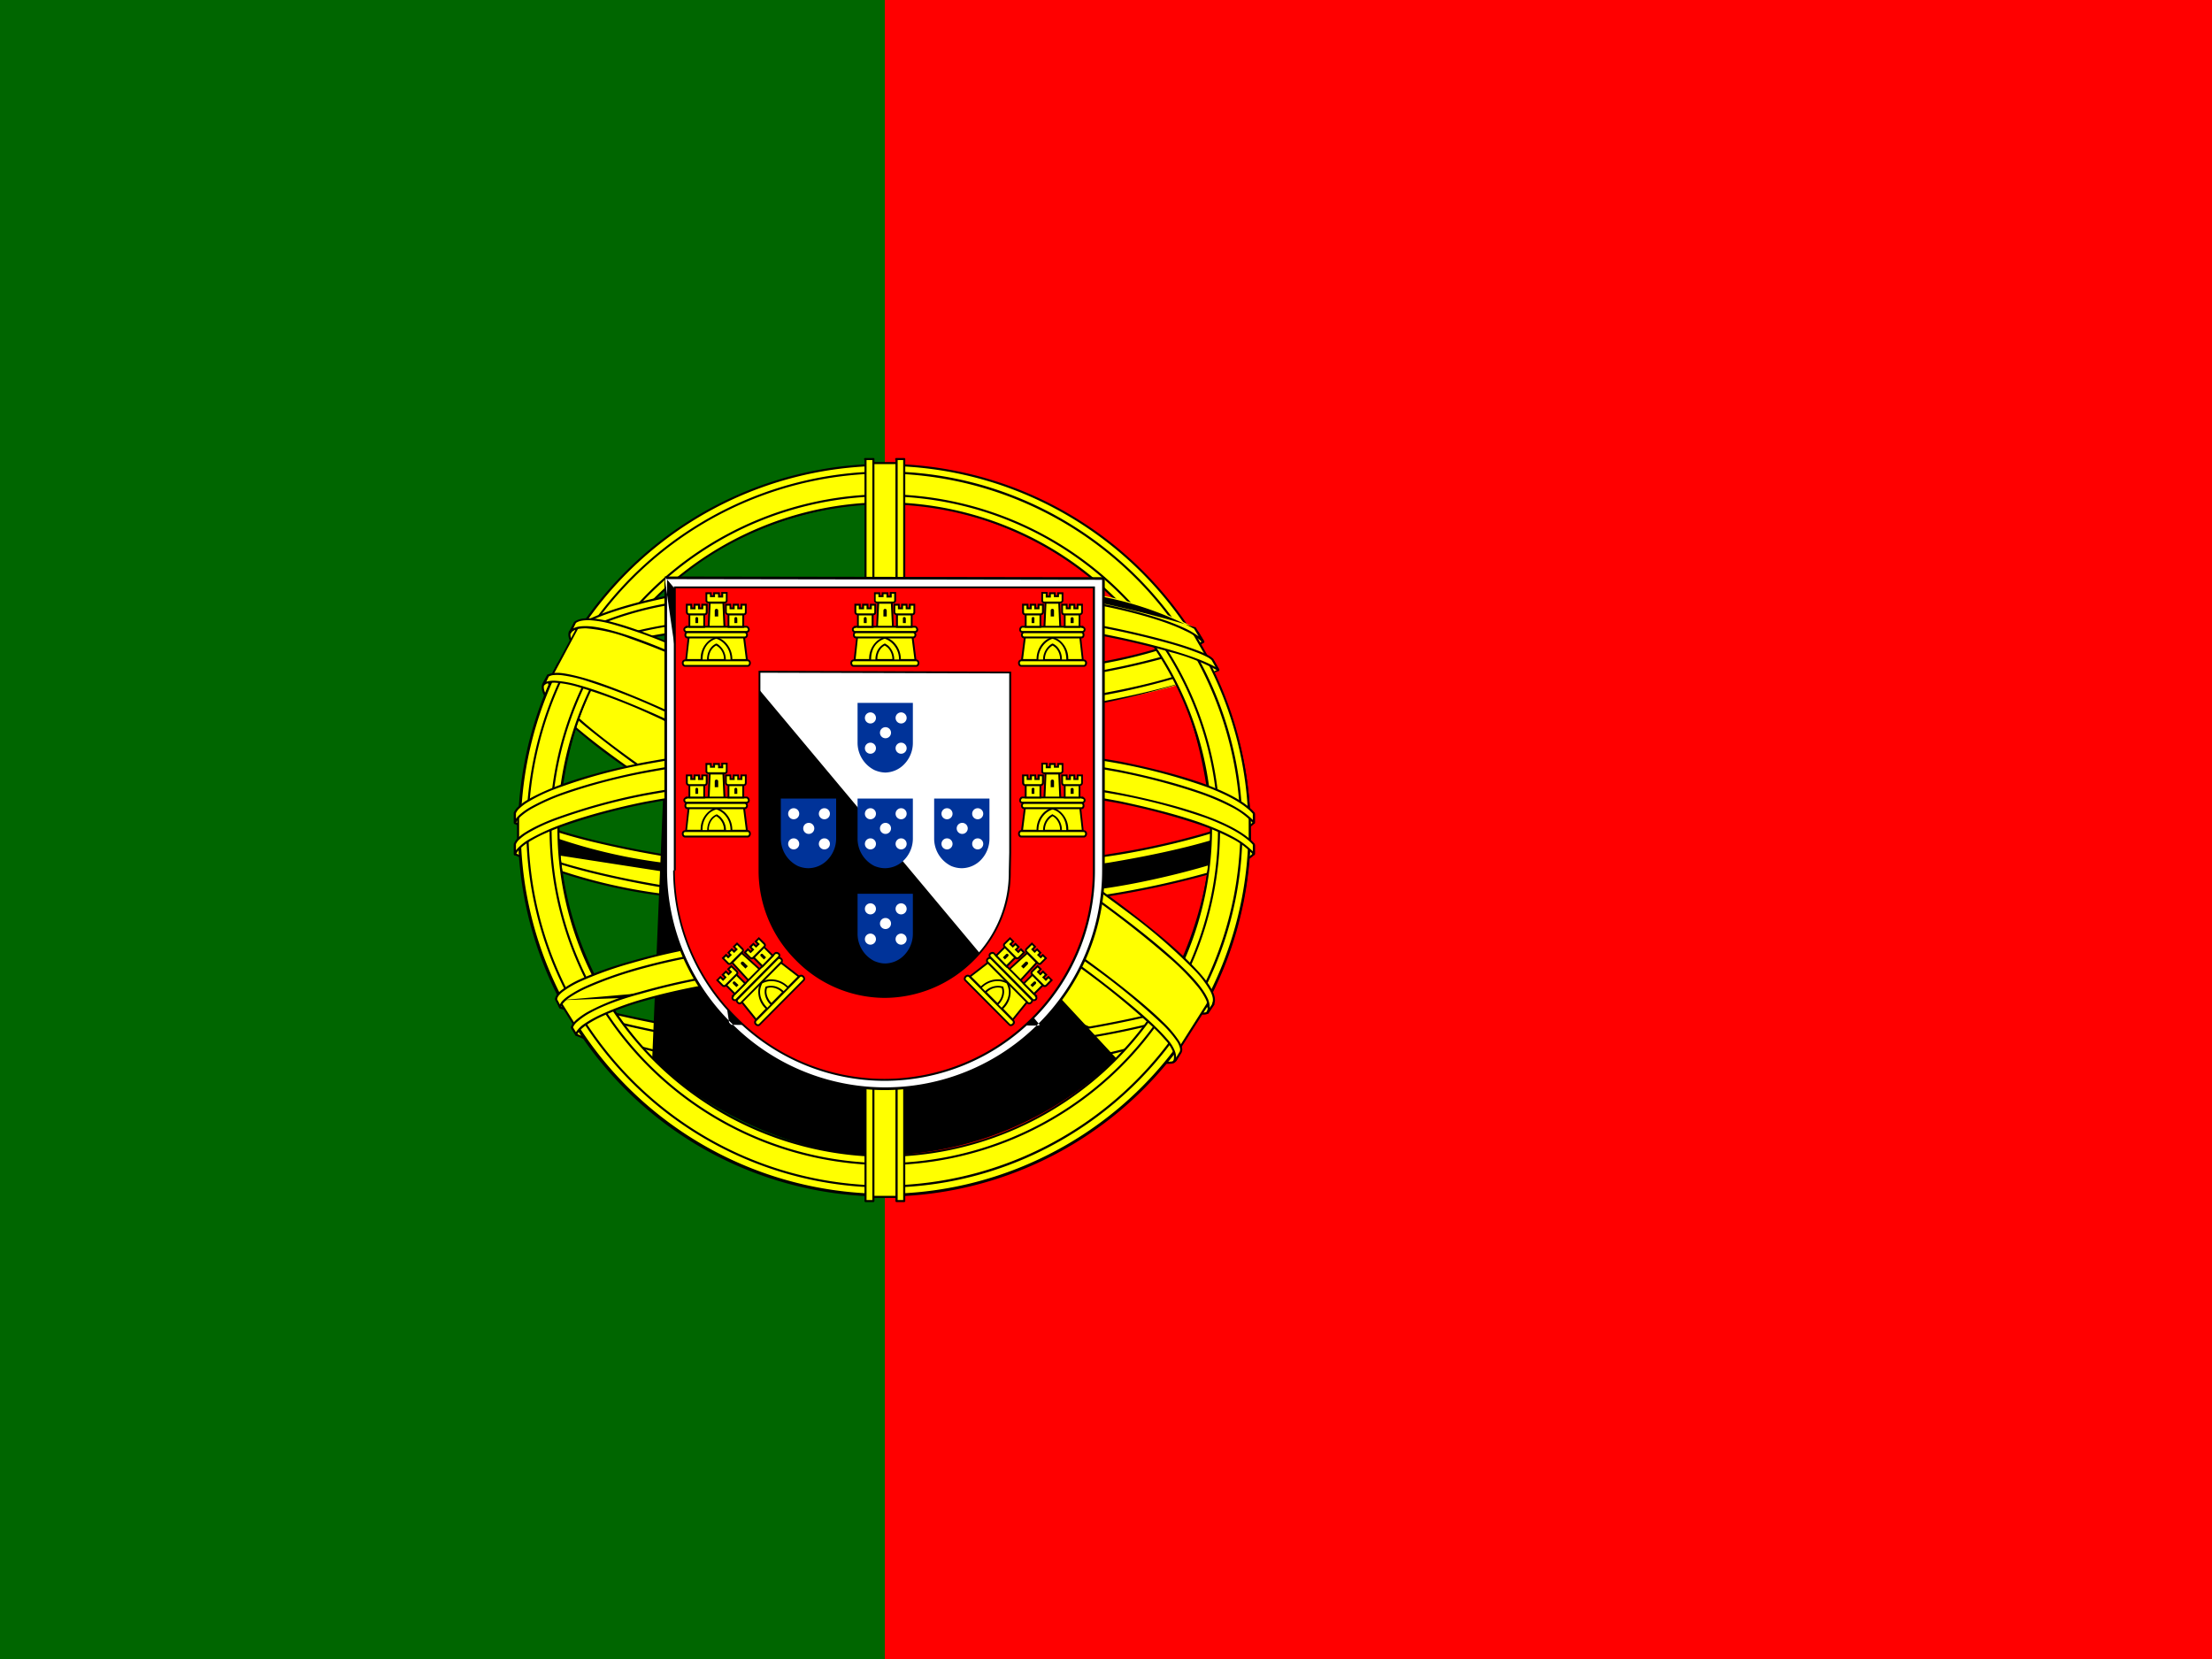 <?xml version="1.0" encoding="UTF-8"?>
<svg xmlns="http://www.w3.org/2000/svg" width="16" height="12" fill="none">
  <rect width="100%" height="100%" fill="#333333" stroke="none"/>
  <g clip-path="url(#clip0_1_4181)">
    <path d="M6.4 0H16v12H6.4V0z" fill="red"></path>
    <path d="M0 0h6.4v12H0V0z" fill="#060"></path>
    <path fill-rule="evenodd" clip-rule="evenodd" d="M8.487 7.655c-.807-.025-4.5-2.33-4.525-2.7l.203-.337c.367.532 4.142 2.775 4.515 2.695l-.193.342z" fill="#FF0"></path>
    <path fill-rule="evenodd" clip-rule="evenodd" d="M4.164 4.61a.01.01 0 01.007.003c.045.066.143.158.283.27.138.112.317.243.523.385.411.284.929.612 1.447.92a24.66 24.66 0 001.448.805c.206.104.385.187.524.241.07.028.13.048.177.06a.259.259 0 00.105.011.008.008 0 01.008.011l-.192.343a.008.008 0 01-.007.003 1.505 1.505 0 01-.428-.108 6.977 6.977 0 01-.62-.273c-.46-.225-.998-.527-1.512-.84a19.081 19.081 0 01-1.365-.906 5.13 5.13 0 01-.437-.353 1.16 1.16 0 01-.123-.132c-.028-.037-.046-.07-.047-.095v-.004l.203-.337a.007.007 0 01.006-.004zm.001.021l-.195.326c.002.02.017.049.044.084.028.037.07.08.122.13.104.098.254.218.435.352.362.269.85.592 1.364.905.514.313 1.051.614 1.511.84.23.112.44.206.618.272.176.065.32.103.419.107l.183-.325a.337.337 0 01-.096-.014 1.554 1.554 0 01-.179-.06 6.597 6.597 0 01-.526-.241c-.412-.208-.93-.497-1.449-.806a26.905 26.905 0 01-1.448-.92 9.088 9.088 0 01-.524-.386 1.694 1.694 0 01-.279-.264z" fill="#000"></path>
    <path fill-rule="evenodd" clip-rule="evenodd" d="M4.122 4.57c-.072.195.965.835 2.21 1.595 1.248.757 2.323 1.225 2.4 1.16l.038-.07c-.015.025-.05.032-.108.015-.337-.098-1.215-.5-2.302-1.16-1.09-.66-2.035-1.268-2.183-1.525a.157.157 0 01-.015-.078h-.005l-.03.055-.005.008zm4.383 3.095c-.013.025-.04.025-.088.02-.3-.033-1.215-.478-2.297-1.125-1.26-.755-2.3-1.44-2.185-1.62l.03-.055.005.002c-.1.305 2.052 1.535 2.18 1.615 1.245.77 2.295 1.223 2.387 1.105l-.032.058z" fill="#FF0"></path>
    <path fill-rule="evenodd" clip-rule="evenodd" d="M4.15 4.504a.007.007 0 01.007-.004h.005a.008.008 0 01.008.008.15.15 0 00.014.074c.036.063.122.148.248.251.126.104.292.224.487.357.391.267.9.584 1.445.914 1.087.66 1.964 1.062 2.3 1.159.029.008.05.01.067.008a.041.041 0 00.032-.02.007.007 0 01.013.008l-.037.07-.002.002c-.007.006-.018.008-.03.008a.262.262 0 01-.05-.007 1.27 1.27 0 01-.16-.047 6.28 6.28 0 01-.53-.225 17.972 17.972 0 01-1.639-.889c-.622-.38-1.193-.73-1.6-1.01a4.359 4.359 0 01-.471-.36.732.732 0 01-.118-.134c-.024-.038-.034-.072-.024-.1v-.001l.006-.007.03-.055zm.005.024l-.021.038-.005.007c-.007.021 0 .05.023.086.023.037.062.08.115.13.106.099.267.22.47.36.406.28.977.63 1.6 1.01a17.96 17.96 0 001.637.888c.217.101.398.177.528.224.066.023.119.039.157.047.02.004.035.005.047.006.011 0 .017-.002.02-.004l.02-.037a.077.077 0 01-.013.003.168.168 0 01-.073-.009c-.338-.098-1.217-.5-2.304-1.16a33.76 33.76 0 01-1.445-.914 7.207 7.207 0 01-.489-.358 1.135 1.135 0 01-.251-.256.165.165 0 01-.016-.061zm-.197.353a.008.008 0 01.01-.003l.005.003a.008.008 0 01.004.009c-.006.017-.004.037.006.062s.028.053.052.085c.05.062.125.135.22.215.19.159.453.343.723.521.431.283.88.548 1.077.665l.099.058c.622.385 1.195.69 1.625.885.214.097.393.167.523.204.066.02.118.03.158.033.02.001.035 0 .047-.002a.044.044 0 00.024-.013.008.008 0 01.013.008l-.033.058a.046.046 0 01-.036.025.229.229 0 01-.059-.002 1.484 1.484 0 01-.335-.098 7.095 7.095 0 01-.522-.234c-.402-.197-.902-.47-1.443-.794A25.78 25.78 0 014.507 5.54a3.866 3.866 0 01-.462-.372.619.619 0 01-.108-.134c-.02-.038-.025-.072-.009-.098l.03-.055zm0 .03l-.017.033c-.012.019-.01.046.01.083a.57.57 0 00.105.13c.1.101.258.227.46.371.403.288.978.648 1.608 1.026.54.323 1.04.596 1.441.792.2.098.377.177.522.234.144.056.257.09.331.098a.216.216 0 00.055 0c.012-.001.02-.006.025-.016l.019-.033a.802.802 0 01-.219-.029 4.2 4.2 0 01-.525-.205 15.092 15.092 0 01-1.627-.886l-.097-.058a27.398 27.398 0 01-1.079-.665 8.153 8.153 0 01-.725-.523 1.605 1.605 0 01-.221-.217.372.372 0 01-.055-.088.133.133 0 01-.01-.047z" fill="#000"></path>
    <path fill-rule="evenodd" clip-rule="evenodd" d="M6.405 5.18c.805-.007 1.8-.11 2.375-.34l-.125-.2c-.338.188-1.338.313-2.258.33-1.085-.01-1.852-.112-2.237-.37l-.115.215c.705.3 1.43.363 2.36.365z" fill="#FF0"></path>
    <path fill-rule="evenodd" clip-rule="evenodd" d="M4.158 4.593h.006c.19.128.478.218.853.277a9.6 9.6 0 001.38.092c.46-.008.94-.044 1.346-.1a5.51 5.51 0 00.544-.101 1.56 1.56 0 00.364-.128.008.008 0 01.01.003l.125.2a.007.007 0 01-.004.01c-.576.231-1.572.334-2.377.341-.93-.002-1.657-.065-2.363-.365a.008.008 0 01-.004-.01l.115-.216a.007.007 0 01.005-.003zm.004.018l-.107.2c.701.297 1.423.359 2.35.361.8-.007 1.789-.109 2.363-.336l-.116-.186a1.6 1.6 0 01-.361.125 5.523 5.523 0 01-.546.101c-.407.057-.887.093-1.348.101a9.763 9.763 0 01-1.382-.092c-.372-.058-.659-.147-.853-.274z" fill="#000"></path>
    <path fill-rule="evenodd" clip-rule="evenodd" d="M8.812 4.845c-.02.033-.395.16-.945.255a9.53 9.53 0 01-1.465.108c-.47.001-.939-.029-1.405-.09-.577-.09-.875-.215-.987-.26l.027-.055c.318.125.618.2.968.255a10.289 10.289 0 002.852-.015c.563-.093.87-.21.915-.263l.04.068v-.003zm-.11-.202c-.06.05-.365.157-.9.242-.462.067-.928.1-1.395.1-.55 0-1.002-.04-1.345-.09-.545-.07-.835-.2-.94-.235l.033-.055c.082.043.36.155.912.233.445.06.892.088 1.34.085a9.6 9.6 0 001.385-.1c.538-.075.828-.21.873-.245l.037.065zM3.757 6.15c.495.268 1.598.4 2.64.41.95.003 2.185-.145 2.648-.39l-.013-.267c-.145.225-1.47.442-2.645.435-1.175-.01-2.267-.19-2.632-.425v.237" fill="#FF0"></path>
    <path fill-rule="evenodd" clip-rule="evenodd" d="M8.666 4.57c.002 0 .004.002.005.004l.038.065a.008.008 0 01-.002.01.388.388 0 01-.093.047 1.78 1.78 0 01-.182.062 5.275 5.275 0 01-.629.134c-.462.067-.929.1-1.396.1v-.007.007c-.55 0-1.003-.04-1.346-.09l.001-.007-.001.007a3.738 3.738 0 01-.883-.214l-.058-.021a.008.008 0 01-.004-.011l.032-.055a.007.007 0 01.01-.003c.082.042.358.154.91.232v.007-.007c.444.06.891.088 1.339.085.463 0 .926-.033 1.384-.1.268-.038.475-.09.62-.137a1.78 1.78 0 00.17-.065.449.449 0 00.085-.043zm-.25.122c-.146.048-.354.1-.623.138-.459.067-.922.1-1.386.1a9.633 9.633 0 01-1.34-.085h-.001c-.54-.076-.818-.185-.909-.23l-.024.04.05.019c.137.05.416.154.88.213.342.05.794.09 1.344.09.466 0 .932-.033 1.394-.1a5.26 5.26 0 00.627-.134 2.08 2.08 0 00.18-.06.43.43 0 00.084-.043l-.03-.052a.558.558 0 01-.074.039c-.042.019-.1.041-.173.065zm.357.08c.002 0 .004.002.006.004l.036.062a.008.008 0 01.005.007v.002a.008.008 0 01-.007.008 6.38 6.38 0 01-.945.252c-.485.074-.975.11-1.466.108-.47.002-.94-.029-1.406-.09a4.16 4.16 0 01-.976-.255l-.013-.006a.008.008 0 01-.004-.01l.027-.055a.008.008 0 01.01-.004c.317.125.616.2.966.255a10.307 10.307 0 002.85-.015c.28-.046.498-.099.65-.146.077-.024.137-.046.18-.066a.495.495 0 00.053-.027.119.119 0 00.027-.021.008.008 0 01.007-.003zm.029.073l-.031-.053a.514.514 0 01-.078.045 1.81 1.81 0 01-.182.066 5 5 0 01-.653.147 10.295 10.295 0 01-2.855.015 4.417 4.417 0 01-.962-.253l-.021.041.006.003c.121.048.417.167.972.254.466.062.935.092 1.404.09.49.002.98-.034 1.464-.108.275-.047.506-.103.67-.15a2.463 2.463 0 00.249-.087.138.138 0 00.017-.01zm.232 1.05c.003 0 .005.004.006.007l.012.267a.007.007 0 01-.004.007c-.232.124-.658.222-1.143.29-.486.066-1.033.103-1.508.101a11.744 11.744 0 01-1.526-.108c-.467-.068-.867-.168-1.116-.302a.007.007 0 01-.008-.007v-.238a.007.007 0 01.012-.006c.18.117.544.22 1.01.296A10.673 10.673 0 008.095 6.2a4.62 4.62 0 00.626-.14 1.56 1.56 0 00.2-.08.276.276 0 00.105-.082.007.007 0 01.008-.003zm-5.272.249c.246.133.644.232 1.11.3.468.068 1.004.103 1.525.108m-2.635-.408v-.218.218z" fill="#000"></path>
    <path fill-rule="evenodd" clip-rule="evenodd" d="M9.07 6.112v.063c-.07.085-.505.21-1.05.3a10.85 10.85 0 01-1.635.11 10 10 0 01-1.55-.108 3.875 3.875 0 01-1.11-.3v-.072c.242.16.897.28 1.117.315.395.06.903.105 1.543.105.672 0 1.21-.048 1.625-.11.392-.058.95-.205 1.06-.303zm0-.225v.063c-.07.082-.505.207-1.05.297a10.85 10.85 0 01-1.635.113 10.35 10.35 0 01-1.55-.108 3.875 3.875 0 01-1.11-.3v-.075c.242.163.9.28 1.117.315a10.2 10.2 0 001.543.108c.672 0 1.212-.05 1.625-.113.392-.055.95-.202 1.06-.3zm-2.675 1.72c-1.14-.005-2.118-.31-2.325-.36l.15.235c.7.249 1.44.37 2.185.358.867-.025 1.625-.093 2.157-.353l.155-.245c-.362.173-1.6.365-2.325.365" fill="#FF0"></path>
    <path fill-rule="evenodd" clip-rule="evenodd" d="M3.721 5.871a.008.008 0 01.008 0c.12.08.344.15.566.205.221.054.44.092.548.11.51.074 1.026.11 1.542.107.672 0 1.212-.05 1.624-.113a5.29 5.29 0 00.635-.134 2.99 2.99 0 00.266-.085.568.568 0 00.155-.079.008.008 0 01.012.006v.062c0 .002 0 .004-.002.005a.176.176 0 01-.044.034.643.643 0 01-.075.037c-.06.025-.138.05-.231.077a6.61 6.61 0 01-.704.152c-.542.079-1.089.116-1.636.113a10.358 10.358 0 01-1.551-.108 3.882 3.882 0 01-1.112-.3.008.008 0 01-.005-.007v-.075c0-.003.002-.006.004-.007zm.011.02v.057c.351.153.723.253 1.104.297.513.075 1.03.11 1.549.108a10.9 10.9 0 001.634-.113c.272-.045.517-.098.702-.151a2.41 2.41 0 00.229-.077.63.63 0 00.073-.036.172.172 0 00.04-.029v-.044a.687.687 0 01-.147.072 3 3 0 01-.268.086c-.203.056-.44.106-.637.134-.413.063-.953.113-1.626.113V6.3v.008A10.209 10.209 0 014.84 6.2a7.45 7.45 0 01-.55-.11c-.215-.052-.434-.12-.559-.199zm-.01.208a.008.008 0 01.007 0c.12.079.343.149.565.203.221.055.44.093.55.11.394.06.901.106 1.54.106.673 0 1.21-.048 1.625-.11.196-.029.433-.08.635-.136.1-.028.193-.058.266-.086a.569.569 0 00.155-.079.008.008 0 01.012.006v.062l-.001.005a.174.174 0 01-.045.035.627.627 0 01-.075.037c-.06.025-.138.052-.231.078a6.525 6.525 0 01-.704.153c-.542.077-1.089.114-1.636.11a10.007 10.007 0 01-1.551-.108 3.882 3.882 0 01-1.112-.3.008.008 0 01-.005-.007v-.073c0-.003.002-.005.004-.006zm.01.02v.054c.351.153.723.253 1.104.297.513.076 1.03.112 1.549.108.546.004 1.093-.033 1.634-.11a6.51 6.51 0 00.702-.152c.092-.026.17-.053.229-.078a.612.612 0 00.073-.036.17.17 0 00.04-.03v-.044a.688.688 0 01-.147.072 3.036 3.036 0 01-.268.086c-.203.056-.44.108-.637.137-.415.062-.953.11-1.626.11-.64 0-1.148-.045-1.544-.105a7.244 7.244 0 01-.55-.111c-.215-.053-.434-.12-.559-.198zm4.99 1.119a.008.008 0 01.002.009l-.155.245a.008.008 0 01-.003.002c-.535.261-1.294.329-2.161.354a6.253 6.253 0 01-2.192-.361l-.15-.235a.008.008 0 01.009-.012l.11.03c.339.09 1.213.326 2.213.33.361 0 .85-.048 1.295-.118.445-.07.844-.16 1.024-.246a.008.008 0 01.009.002zm-2.33.377h.003m-.003 0c-1-.005-1.876-.24-2.215-.331l-.09-.025.138.217c.7.248 1.438.369 2.18.357.866-.025 1.621-.093 2.152-.351l.14-.222c-.191.083-.578.17-1.005.237a9.16 9.16 0 01-1.297.118" fill="#000"></path>
    <path fill-rule="evenodd" clip-rule="evenodd" d="M8.622 7.432a3.566 3.566 0 01-.07.1c-.25.09-.65.185-.815.21a7.388 7.388 0 01-1.342.125c-1.01-.015-1.838-.212-2.225-.382l-.033-.053.005-.01.053.023a7.163 7.163 0 002.205.362c.47 0 .937-.052 1.315-.12.58-.117.815-.205.887-.245l.018-.01h.002zm.133-.22l-.05.088c-.135.05-.5.155-1.033.23-.35.047-.567.095-1.265.107a8.685 8.685 0 01-2.355-.35l-.027-.062a9.75 9.75 0 002.385.35c.637-.013.91-.06 1.257-.108.62-.095.933-.2 1.025-.227a.07.07 0 000-.005l.065-.025-.002.002z" fill="#FF0"></path>
    <path fill-rule="evenodd" clip-rule="evenodd" d="M8.763 7.206a.007.007 0 010 .01l-.002.001a7.202 7.202 0 01-.054.09 5.49 5.49 0 01-1.034.23l-.155.023c-.274.039-.52.075-1.11.085h-.001a8.693 8.693 0 01-2.357-.35.008.008 0 01-.005-.004l-.027-.063a.007.007 0 01.009-.01 9.743 9.743 0 002.383.35c.567-.011.845-.05 1.145-.092l.111-.016c.565-.086.874-.181.995-.218l.024-.007c0-.003.002-.006.004-.007l.065-.025a.008.008 0 01.01.003zm-.024.02l-.04.014a.008.008 0 01-.005.007 3.778 3.778 0 00-.03.01c-.12.036-.43.131-.996.218l-.111.016c-.3.041-.579.08-1.147.092a9.758 9.758 0 01-2.372-.346l.02.044a8.692 8.692 0 002.35.35c.588-.011.834-.047 1.108-.086l.155-.022A5.577 5.577 0 008.7 7.294l.04-.069zm-4.604.193a.008.008 0 01.01-.003l.052.022c.71.235 1.454.357 2.203.362.469 0 .936-.052 1.313-.12.58-.117.814-.205.885-.244l.018-.01a.007.007 0 01.004 0h.002a.007.007 0 01.006.01 3.582 3.582 0 01-.073.104c-.25.09-.651.185-.817.21a7.395 7.395 0 01-1.343.125c-1.011-.015-1.84-.212-2.228-.383a.008.008 0 01-.004-.003l-.032-.052a.008.008 0 010-.008l.004-.01zm.01.013l.03.047c.387.17 1.212.366 2.22.381.45 0 .898-.042 1.34-.125h.001c.164-.025.562-.119.811-.209l.052-.073c-.08.042-.318.128-.883.242-.378.068-.846.12-1.316.12a7.17 7.17 0 01-2.208-.363l-.046-.02z" fill="#000"></path>
    <path fill-rule="evenodd" clip-rule="evenodd" d="M8.77 5.94c.002.75-.383 1.425-.69 1.72a2.483 2.483 0 01-1.695.705c-.758.012-1.47-.48-1.663-.697a2.525 2.525 0 01-.687-1.686c.045-.82.367-1.39.832-1.782a2.49 2.49 0 011.605-.568 2.455 2.455 0 011.775.89c.313.38.45.793.523 1.418zM6.39 3.375a2.65 2.65 0 012.65 2.63 2.642 2.642 0 11-5.285 0 2.634 2.634 0 012.635-2.63z" fill="#FF0"></path>
    <path fill-rule="evenodd" clip-rule="evenodd" d="M8.251 4.15a2.643 2.643 0 00-1.861-.767 2.627 2.627 0 00-2.628 2.622 2.635 2.635 0 005.27 0 2.642 2.642 0 00-.78-1.855zM6.39 3.368a2.657 2.657 0 012.657 2.637 2.65 2.65 0 01-5.3 0A2.642 2.642 0 016.39 3.368zm.082.272a2.482 2.482 0 00-1.6.566c-.463.391-.785.959-.83 1.777a2.52 2.52 0 00.686 1.68c.095.108.32.285.617.433.296.148.662.268 1.04.262a2.475 2.475 0 001.69-.703c.306-.294.69-.967.687-1.714-.072-.624-.21-1.035-.52-1.414a2.447 2.447 0 00-1.77-.887zm-1.61.554a2.497 2.497 0 011.61-.569 2.462 2.462 0 011.78.893c.315.381.452.796.525 1.421v.001c.003.752-.383 1.43-.692 1.726m-3.368.007a2.532 2.532 0 01-.69-1.69c.045-.823.369-1.395.835-1.789" fill="#000"></path>
    <path fill-rule="evenodd" clip-rule="evenodd" d="M6.397 3.362a2.644 2.644 0 012.64 2.64A2.643 2.643 0 016.4 8.642a2.646 2.646 0 01-2.64-2.64 2.644 2.644 0 012.64-2.64h-.003zM3.815 6a2.594 2.594 0 002.582 2.582A2.594 2.594 0 008.98 6a2.594 2.594 0 00-2.583-2.583A2.594 2.594 0 003.815 6z" fill="#FF0"></path>
    <path fill-rule="evenodd" clip-rule="evenodd" d="M6.399 3.37a2.636 2.636 0 00-2.632 2.632A2.638 2.638 0 006.4 8.635a2.636 2.636 0 002.63-2.633A2.636 2.636 0 006.399 3.37zm.001-.015a2.651 2.651 0 012.645 2.647A2.65 2.65 0 016.4 8.65a2.653 2.653 0 01-2.648-2.648 2.651 2.651 0 012.645-2.647H6.4zM3.807 6a2.602 2.602 0 012.59-2.59c1.42 0 2.59 1.166 2.59 2.59s-1.17 2.59-2.59 2.59A2.601 2.601 0 013.807 6zm2.59-2.575A2.586 2.586 0 003.822 6a2.586 2.586 0 002.575 2.575A2.587 2.587 0 008.972 6a2.586 2.586 0 00-2.575-2.575z" fill="#000"></path>
    <path fill-rule="evenodd" clip-rule="evenodd" d="M6.4 3.583A2.425 2.425 0 018.817 6 2.427 2.427 0 016.4 8.42 2.43 2.43 0 013.982 6 2.427 2.427 0 016.4 3.583zM4.04 6c0 1.3 1.065 2.36 2.36 2.36A2.37 2.37 0 008.76 6c0-1.3-1.065-2.36-2.36-2.36A2.37 2.37 0 004.04 6z" fill="#FF0"></path>
    <path fill-rule="evenodd" clip-rule="evenodd" d="M6.4 3.575A2.432 2.432 0 018.825 6 2.435 2.435 0 016.4 8.428 2.437 2.437 0 013.975 6 2.435 2.435 0 016.4 3.575zm1.702.723A2.417 2.417 0 006.4 3.59 2.42 2.42 0 003.99 6 2.422 2.422 0 006.4 8.413 2.42 2.42 0 008.81 6a2.417 2.417 0 00-.708-1.702zM6.4 3.633A2.374 2.374 0 018.767 6 2.377 2.377 0 016.4 8.368 2.375 2.375 0 014.032 6 2.378 2.378 0 016.4 3.633zm0 .015A2.362 2.362 0 004.047 6 2.36 2.36 0 006.4 8.353c1.29 0 2.352-1.06 2.352-2.353A2.36 2.36 0 006.4 3.648z" fill="#000"></path>
    <path fill-rule="evenodd" clip-rule="evenodd" d="M6.507 3.35H6.28v5.308h.225l.002-5.308z" fill="#FF0"></path>
    <path fill-rule="evenodd" clip-rule="evenodd" d="M6.272 3.35c0-.004.004-.008.008-.008h.227a.008.008 0 01.008.008l-.003 5.307a.007.007 0 01-.007.008H6.28a.007.007 0 01-.008-.008V3.35zm.015.007V8.65h.21L6.5 3.357h-.213z" fill="#000"></path>
    <path fill-rule="evenodd" clip-rule="evenodd" d="M6.482 3.32h.058v5.367h-.055V3.32h-.003zm-.225 0h.06v5.367H6.26V3.32h-.003z" fill="#FF0"></path>
    <path fill-rule="evenodd" clip-rule="evenodd" d="M6.25 3.32c0-.004.003-.007.008-.007h.06c.004 0 .007.003.007.007v5.367a.008.008 0 01-.008.008H6.26a.008.008 0 01-.007-.008v-5.36a.007.007 0 01-.003-.006zm.018.008V8.68h.042V3.328h-.042zm.207-.008c0-.004.003-.007.008-.007h.057c.004 0 .008.003.008.007v5.367a.008.008 0 01-.008.008h-.055a.008.008 0 01-.008-.008v-5.36a.007.007 0 01-.002-.006zm.018.008V8.68h.04V3.328h-.04z" fill="#000"></path>
    <path fill-rule="evenodd" clip-rule="evenodd" d="M9.04 6.105V5.91l-.16-.15-.908-.24-1.305-.132-1.575.08-1.12.265-.225.167v.198l.573-.258 1.36-.212h1.307l.96.105.665.16.428.212z" fill="#FF0"></path>
    <path fill-rule="evenodd" clip-rule="evenodd" d="M6.667 5.38h.001l1.305.132h.001l.908.24.003.002.16.15a.008.008 0 01.002.006v.195a.008.008 0 01-.01.007l-.427-.213-.664-.16-.96-.104H5.68l-1.358.212-.572.257a.007.007 0 01-.01-.007V5.9c0-.002 0-.005.003-.006l.225-.168h.003l1.12-.266 1.576-.08zm-1.574.095l-1.118.264-.22.165v.182l.562-.253h.002l1.36-.213h1.309l.96.105h.001l.665.16h.002l.416.208v-.18l-.156-.146-.905-.24-1.304-.132-1.574.08z" fill="#000"></path>
    <path fill-rule="evenodd" clip-rule="evenodd" d="M6.4 5.595a9.37 9.37 0 011.707.15c.495.1.843.225.963.363v.07c-.145-.175-.613-.3-.975-.375a9.416 9.416 0 00-1.698-.15 9.49 9.49 0 00-1.732.155c-.375.075-.878.225-.94.37v-.073c.032-.1.407-.25.932-.357a9.357 9.357 0 011.74-.153H6.4zm0-.227a9.574 9.574 0 011.707.15c.495.1.843.225.963.365v.067c-.145-.172-.613-.3-.975-.372a9.194 9.194 0 00-1.698-.15 9.4 9.4 0 00-1.73.155c-.362.067-.885.222-.942.367v-.07c.035-.1.415-.257.932-.357A9.367 9.367 0 016.4 5.368zm-.015-1.155c.982-.005 1.84.137 2.232.337l.143.25c-.34-.185-1.265-.375-2.373-.35-.902.008-1.867.1-2.35.36l.17-.285c.398-.207 1.333-.312 2.178-.312z" fill="#FF0"></path>
    <path fill-rule="evenodd" clip-rule="evenodd" d="M7.721 4.312a8.593 8.593 0 00-1.336-.092c-.422 0-.867.026-1.256.079-.387.052-.719.13-.916.232l-.156.26c.242-.124.595-.208.997-.263.415-.057.882-.082 1.333-.085a8.153 8.153 0 011.476.096c.394.065.702.154.878.243l-.13-.226c-.194-.1-.505-.184-.89-.244zm.002-.015c.387.06.7.146.898.247l.003.002.142.25a.008.008 0 01-.01.01c-.169-.091-.484-.185-.896-.252a8.138 8.138 0 00-1.473-.096 10.79 10.79 0 00-1.331.085c-.414.056-.775.144-1.015.274a.007.007 0 01-.01-.01l.17-.286.003-.002c.2-.105.534-.183.923-.235.39-.053.835-.079 1.258-.079.491-.002.952.032 1.338.092zm.383 1.228a9.568 9.568 0 00-1.706-.15 9.36 9.36 0 00-1.741.155 3.81 3.81 0 00-.646.178 1.23 1.23 0 00-.197.095.363.363 0 00-.057.043.104.104 0 00-.027.036v.04a.207.207 0 01.03-.032.48.48 0 01.08-.055 1.52 1.52 0 01.237-.105c.184-.065.405-.12.587-.155a9.407 9.407 0 011.731-.155 9.27 9.27 0 011.7.15c.18.037.389.087.57.15.09.03.173.065.244.103.062.033.114.07.151.108v-.045c-.059-.068-.174-.133-.335-.194a4.2 4.2 0 00-.621-.167zM6.4 5.36a9.583 9.583 0 011.709.15c.247.05.459.107.623.168.164.062.282.128.343.2a.008.008 0 01.002.005v.067a.007.007 0 01-.013.005.547.547 0 00-.16-.119 1.714 1.714 0 00-.243-.102 4.497 4.497 0 00-.568-.149 9.187 9.187 0 00-1.696-.15 9.392 9.392 0 00-1.728.155 4.07 4.07 0 00-.585.154 1.506 1.506 0 00-.235.104.466.466 0 00-.077.053.145.145 0 00-.04.052.007.007 0 01-.015-.003v-.072a.116.116 0 01.031-.043.377.377 0 01.06-.045c.05-.03.117-.063.2-.096.164-.064.389-.129.648-.179A9.374 9.374 0 016.4 5.36zm-.003.243a9.35 9.35 0 00-1.738.152 4.19 4.19 0 00-.65.181 1.21 1.21 0 00-.195.093.343.343 0 00-.056.042.098.098 0 00-.026.035v.044a.36.36 0 01.11-.087 1.5 1.5 0 01.233-.104c.18-.065.4-.121.588-.159a9.497 9.497 0 011.734-.155c.623 0 1.224.06 1.7.15.18.038.389.088.57.15.09.032.173.066.244.104a.62.62 0 01.151.109V6.11c-.059-.067-.174-.131-.335-.192a4.241 4.241 0 00-.621-.166 9.362 9.362 0 00-1.706-.15h-.003zm-1.741.137a9.364 9.364 0 011.741-.152H6.4c.623 0 1.226.057 1.709.15.247.05.459.106.623.167.164.061.282.128.343.198a.008.008 0 01.002.005v.07a.007.007 0 01-.013.004.54.54 0 00-.16-.12 1.697 1.697 0 00-.243-.102 4.725 4.725 0 00-.568-.15 9.409 9.409 0 00-1.696-.15c-.652 0-1.261.065-1.73.155a4.338 4.338 0 00-.587.159c-.09.032-.17.066-.231.102-.062.035-.103.07-.117.105a.007.007 0 01-.015-.003v-.075a.11.11 0 01.03-.043.358.358 0 01.06-.044c.048-.03.115-.062.197-.094a4.29 4.29 0 01.652-.182z" fill="#000"></path>
    <path fill-rule="evenodd" clip-rule="evenodd" d="M6.4 4.417a8.851 8.851 0 011.533.108c.4.075.782.185.837.245l.043.075c-.133-.085-.465-.183-.89-.263-.425-.08-.968-.107-1.525-.105-.633-.002-1.125.03-1.545.105-.29.041-.571.128-.833.258l.043-.078c.15-.075.382-.167.777-.24.438-.08.935-.102 1.56-.105zm0-.225c.535-.005 1.065.025 1.478.1a2.4 2.4 0 01.765.25l.062.1c-.105-.117-.5-.23-.852-.29-.41-.072-.918-.1-1.453-.105a9.026 9.026 0 00-1.487.11 2.433 2.433 0 00-.74.228l.055-.083c.145-.075.38-.145.675-.202A8.926 8.926 0 016.4 4.19v.002zM7.71 7.1A6.91 6.91 0 006.398 7c-1.638.02-2.165.337-2.23.432l-.125-.2c.42-.3 1.31-.47 2.365-.455.547.01 1.02.048 1.415.125l-.113.2" fill="#FF0"></path>
    <path fill-rule="evenodd" clip-rule="evenodd" d="M4.904 4.308c-.294.057-.527.126-.672.2l-.038.058a2.44 2.44 0 01.717-.216c.492-.077.99-.114 1.489-.11.535.005 1.043.033 1.453.105.177.03.364.074.52.124a1.6 1.6 0 01.207.08.6.6 0 01.09.054l-.033-.055a2.392 2.392 0 00-.76-.248h-.001c-.412-.075-.941-.105-1.476-.1-.002 0-.004 0-.006-.002a8.918 8.918 0 00-1.49.11zm1.501-.123a8.932 8.932 0 00-1.504.108c-.295.057-.531.127-.677.203a.007.007 0 00-.003.002l-.055.083a.007.007 0 00.01.01c.232-.114.48-.19.737-.226a9.016 9.016 0 011.487-.11c.535.005 1.042.033 1.45.105h.001c.176.03.362.073.518.123.078.025.148.052.204.08a.42.42 0 01.126.085.008.008 0 00.012-.01l-.062-.1a8.28 8.28 0 00-2.243-.354zm1.526.348A8.842 8.842 0 006.4 4.425c-.625.003-1.122.025-1.559.105a2.833 2.833 0 00-.773.238l-.03.055a2.73 2.73 0 01.813-.248c.42-.075.914-.107 1.546-.105.558-.002 1.1.025 1.527.105.212.04.402.085.555.13.136.04.243.08.313.12l-.028-.05a.138.138 0 00-.033-.023.614.614 0 00-.062-.028 2.169 2.169 0 00-.19-.064 6.012 6.012 0 00-.548-.127zM6.4 4.41a8.858 8.858 0 011.533.108c.2.037.397.084.55.128.076.022.142.044.192.064.025.01.046.02.063.029a.147.147 0 01.038.027l.043.075a.008.008 0 01-.01.01 1.423 1.423 0 00-.334-.132 5.834 5.834 0 00-.554-.129c-.424-.08-.966-.107-1.524-.105-.632-.002-1.124.03-1.543.105-.29.04-.57.127-.831.257a.007.007 0 01-.01-.01l.043-.078.003-.003a2.83 2.83 0 01.78-.24c.438-.08.936-.103 1.56-.106zM4.052 7.235l.116.185a.487.487 0 01.141-.099c.085-.044.209-.093.382-.14.345-.094.887-.178 1.706-.188V7v-.007c.439-.009.878.024 1.31.1l-.004.006a.007.007 0 000 .008 6.903 6.903 0 00-1.306-.1c-.818.01-1.359.095-1.703.189a1.957 1.957 0 00-.378.138.417.417 0 00-.143.103.008.008 0 01-.012 0l-.125-.2a.007.007 0 01.002-.01c.211-.151.54-.27.947-.347a7.15 7.15 0 011.422-.11c.548.01 1.021.048 1.417.125a.007.007 0 01.005.011l-.113.2a.007.007 0 01-.013 0m.108-.198l-.104.184.104-.184zm0 0l.01.002.001-.007-.006-.004-.005.009zm0 0a8.344 8.344 0 00-1.404-.123v-.007.007a7.135 7.135 0 00-1.419.11c-.403.077-.727.193-.936.34" fill="#000"></path>
    <path fill-rule="evenodd" clip-rule="evenodd" d="M6.39 6.973c.455.007.9.025 1.332.105l-.03.055c-.4-.075-.83-.1-1.3-.1-.607-.005-1.217.052-1.75.205-.167.047-.445.155-.475.245l-.03-.05c.01-.055.175-.165.49-.25.61-.175 1.18-.208 1.763-.21zm.02-.23c.48 0 .96.041 1.432.125l-.032.057a7.475 7.475 0 00-1.4-.122c-.605 0-1.248.045-1.833.215-.187.055-.515.175-.525.267l-.03-.055c.005-.085.288-.197.543-.27.587-.172 1.232-.215 1.845-.217z" fill="#FF0"></path>
    <path fill-rule="evenodd" clip-rule="evenodd" d="M7.83 6.873a8.167 8.167 0 00-1.42-.123c-.613.002-1.257.045-1.843.217a2.617 2.617 0 00-.364.13.706.706 0 00-.125.071.186.186 0 00-.036.033.057.057 0 00-.012.027l.02.038a.1.1 0 01.014-.022.238.238 0 01.044-.038.843.843 0 01.137-.076c.107-.048.236-.092.33-.12.586-.17 1.23-.215 1.835-.215.468-.003.935.037 1.396.122l.024-.044zm-1.42-.138c.48 0 .96.041 1.433.125a.008.008 0 01.006.011l-.033.058a.008.008 0 01-.008.003A7.468 7.468 0 006.41 6.81c-.605 0-1.247.045-1.83.215a2.662 2.662 0 00-.329.119.829.829 0 00-.135.074.224.224 0 00-.04.036.062.062 0 00-.016.032.008.008 0 01-.014.002l-.03-.055a.008.008 0 01-.001-.004c0-.012.006-.025.015-.037a.201.201 0 01.039-.036.72.72 0 01.127-.073 2.63 2.63 0 01.367-.13c.588-.173 1.234-.216 1.847-.218zm-.02.23c.455.007.9.025 1.334.105a.007.007 0 01.005.011l-.03.055a.007.007 0 01-.008.004c-.4-.075-.83-.1-1.299-.1-.607-.005-1.216.052-1.748.205a2.036 2.036 0 00-.288.106.795.795 0 00-.121.068c-.033.023-.054.046-.06.066a.007.007 0 01-.014.001l-.03-.05a.007.007 0 01-.001-.005c.003-.016.017-.035.039-.055a.532.532 0 01.095-.064 1.67 1.67 0 01.361-.137c.611-.175 1.182-.208 1.765-.21zm0 .015c-.583.002-1.152.035-1.76.21-.158.042-.277.09-.359.135a.517.517 0 00-.092.063.106.106 0 00-.034.043l.021.035a.205.205 0 01.06-.06.81.81 0 01.124-.069 2.05 2.05 0 01.29-.107c.533-.153 1.144-.21 1.752-.205a7.1 7.1 0 011.296.099l.023-.041A8.085 8.085 0 006.39 6.98z" fill="#000"></path>
    <path fill-rule="evenodd" clip-rule="evenodd" d="M8.735 7.262l-.195.308-.568-.503-1.465-.987-1.655-.908-.857-.292.182-.34.063-.033.532.133 1.76.907 1.015.64.853.613.347.4-.012.062z" fill="#FF0"></path>
    <path fill-rule="evenodd" clip-rule="evenodd" d="M4.236 4.5a.008.008 0 01.006 0l.532.133h.002l1.76.908 1.015.64.853.613.001.001.348.4a.008.008 0 01.002.006l-.013.063v.003l-.196.307a.008.008 0 01-.011.002l-.567-.503-1.465-.987L4.85 5.18l-.857-.292a.007.007 0 01-.004-.01l.183-.34c0-.002.002-.003.003-.004l.062-.032zm.005.015l-.058.03-.177.33.849.29 1.656.908 1.465.988h.001l.561.498.19-.3.011-.057-.344-.396-.852-.612-1.014-.64-1.76-.907-.528-.132z" fill="#000"></path>
    <path fill-rule="evenodd" clip-rule="evenodd" d="M3.965 4.887c.15-.1 1.255.39 2.415 1.09 1.152.7 2.257 1.49 2.157 1.638l-.032.052-.015.013c.002-.003.02-.025 0-.078-.05-.162-.835-.787-2.133-1.572-1.267-.753-2.322-1.208-2.425-1.078l.033-.065zm4.81 2.373c.095-.19-.93-.963-2.203-1.715-1.3-.738-2.24-1.173-2.412-1.043l-.035.073c0 .002 0-.005.01-.013.03-.025.082-.025.105-.025.295.005 1.137.393 2.32 1.07.52.3 2.19 1.375 2.182 1.675 0 .025.003.03-.007.045l.042-.065-.002-.002z" fill="#FF0"></path>
    <path fill-rule="evenodd" clip-rule="evenodd" d="M4.946 4.692c.42.184.98.478 1.63.846.637.377 1.211.758 1.615 1.07.202.155.361.293.464.405.052.055.09.105.111.146.02.039.028.073.018.1a.007.007 0 010 .008l-.042.063-.001.002a.008.008 0 01-.012-.009v-.001a.029.029 0 00.006-.014v-.025a.137.137 0 00-.017-.062.465.465 0 00-.052-.08 1.691 1.691 0 00-.193-.199 7.426 7.426 0 00-.628-.49 18.48 18.48 0 00-1.289-.838 19.917 19.917 0 00-1.492-.787 5.556 5.556 0 00-.506-.208 1.15 1.15 0 00-.318-.074.31.31 0 00-.049.003.108.108 0 00-.051.02.021.021 0 00-.007.008v.002h-.001v.002l-.003.002a.008.008 0 01-.011-.004.008.008 0 010-.002v-.004l.035-.073.002-.002c.024-.018.06-.026.105-.025.045.001.102.01.169.028.133.034.308.1.517.192zM8.75 7.29l.018-.028v-.006c.01-.02.006-.05-.015-.09a.723.723 0 00-.109-.144 3.926 3.926 0 00-.462-.404 16.84 16.84 0 00-1.613-1.067c-.65-.37-1.21-.662-1.629-.847a3.56 3.56 0 00-.515-.19.754.754 0 00-.165-.028c-.044 0-.075.006-.094.02l-.019.039a.147.147 0 01.042-.013c.02-.003.04-.003.05-.003.076.001.185.027.324.074.14.048.31.118.507.21.396.182.902.448 1.494.787.26.15.807.494 1.29.838.24.172.465.344.629.492.082.074.149.142.195.201.023.03.041.057.053.082a.152.152 0 01.019.077zM3.97 4.893l-.018.038a.187.187 0 01.063-.007.767.767 0 01.163.029c.134.036.315.105.533.2.435.192 1.016.494 1.65.87.65.393 1.17.746 1.535 1.02.182.138.326.256.427.35.05.047.09.088.12.123a.277.277 0 01.054.084c.008.02.01.037.01.05l.024-.04c.005-.006.006-.016.004-.028a.15.15 0 00-.02-.047.787.787 0 00-.116-.134 4.847 4.847 0 00-.475-.392 21.12 21.12 0 00-1.548-1.025c-.58-.35-1.146-.647-1.586-.845a4.79 4.79 0 00-.55-.215 1.051 1.051 0 00-.177-.04.28.28 0 00-.058-.001.083.083 0 00-.034.01zm.827.233c.44.197 1.006.495 1.587.845.576.35 1.14.723 1.549 1.026.204.152.369.287.477.393a.8.8 0 01.117.137c.012.019.02.036.023.052a.052.052 0 01-.006.04l-.033.052-.001.002-.015.013a.007.007 0 01-.01-.011l.002-.004a.043.043 0 00.004-.012.102.102 0 00-.008-.054.264.264 0 00-.052-.08 1.437 1.437 0 00-.118-.12 5.601 5.601 0 00-.426-.35 18.843 18.843 0 00-1.534-1.019 16.226 16.226 0 00-1.648-.869 4.049 4.049 0 00-.53-.2.753.753 0 00-.161-.029c-.02 0-.037 0-.05.004a.048.048 0 00-.026.015.008.008 0 01-.012-.008l.032-.065.003-.003a.094.094 0 01.042-.013.294.294 0 01.062.001c.047.006.108.02.18.041.143.043.331.117.552.216z" fill="#000"></path>
    <path d="M4.816 6.294a1.565 1.565 0 00.467 1.112A1.573 1.573 0 007.86 6.9a1.56 1.56 0 00.121-.603V4.185l-3.165-.006v2.115z" fill="#fff"></path>
    <path fill-rule="evenodd" clip-rule="evenodd" d="M4.807 4.17l3.184.005v2.122a1.583 1.583 0 01-.467 1.12m-2.248-.004a1.575 1.575 0 01-.47-1.119V4.17m.47 3.243a1.583 1.583 0 001.121.472c.423 0 .828-.168 1.127-.467m-2.699-3.23v2.106a1.556 1.556 0 00.464 1.105 1.564 1.564 0 002.222.006 1.564 1.564 0 00.461-1.108V4.194l-3.147-.005z" fill="#000"></path>
    <path d="M4.875 6.297a1.504 1.504 0 00.448 1.066c.283.286.669.447 1.072.448a1.517 1.517 0 001.517-1.51V4.25H4.88v2.048m2.427-1.432V6.17l-.003.136a.885.885 0 01-.267.64c-.17.17-.4.266-.64.266a.897.897 0 01-.637-.272.907.907 0 01-.267-.64V4.86l1.814.006z" fill="red"></path>
    <path fill-rule="evenodd" clip-rule="evenodd" d="M4.873 4.242H7.92v2.06a1.51 1.51 0 01-.447 1.071 1.524 1.524 0 01-1.077.445 1.527 1.527 0 01-1.077-.45 1.51 1.51 0 01-.45-1.072h.007-.002V4.242zm.008 2.054a1.497 1.497 0 00.447 1.062 1.51 1.51 0 001.067.446 1.51 1.51 0 001.51-1.502V4.255H4.888v2.041h-.005zm.606-1.444l1.827.006v1.31l-.003.136a.892.892 0 01-.269.645.913.913 0 01-.644.269.904.904 0 01-.643-.274.913.913 0 01-.268-.645V4.852zm.013.014v1.433a.9.9 0 00.265.635.89.89 0 00.632.27.9.9 0 00.636-.264.879.879 0 00.264-.636l.003-.136V4.871l-1.8-.005z" fill="#000"></path>
    <path d="M5.072 4.784c.003-.146.107-.181.107-.181.003 0 .115.037.115.184h-.222" fill="#FF0"></path>
    <path d="M4.982 4.606l-.019.168h.112c0-.139.107-.16.107-.16.002 0 .106.029.109.16h.112l-.021-.171h-.4v.003zm-.027.17h.453c.008 0 .016.008.016.019 0 .013-.008.021-.016.021h-.453c-.008 0-.016-.008-.016-.021 0-.01.008-.019.019-.019h-.003z" fill="#FF0"></path>
    <path fill-rule="evenodd" clip-rule="evenodd" d="M4.975 4.596h.412l.022.174c.012 0 .022.012.022.025 0 .016-.01.028-.023.028h-.453c-.013 0-.023-.012-.023-.028 0-.014.01-.024.023-.025h.002l.018-.165v-.009zm.013.014l-.018.157h.098a.168.168 0 01.056-.13.147.147 0 01.047-.027h-.183zm.193.004V4.61v.004zm.01-.004a.164.164 0 01.05.03.174.174 0 01.056.127h.098l-.02-.157h-.184zm.093.16a.161.161 0 00-.052-.12.15.15 0 00-.05-.03.07.07 0 00-.015.005.134.134 0 00-.035.022c-.024.02-.05.058-.05.123h.202zm-.327.013a.012.012 0 00-.012.012c0 .01.007.015.01.015h.453c.003 0 .01-.004.01-.015 0-.008-.006-.012-.01-.012h-.45z" fill="#000"></path>
    <path d="M5.12 4.774c0-.088.061-.112.061-.112s.062.027.062.112H5.12zm-.155-.24H5.4c.008 0 .016.01.016.021a.017.017 0 01-.016.016h-.435c-.008 0-.016-.008-.016-.018 0-.008.008-.016.016-.016v-.003zm.01.04h.412c.008 0 .016.008.016.019 0 .01-.008.018-.016.018h-.414c-.01 0-.016-.008-.016-.018 0-.011.006-.02.016-.02h.003zm.134-.283h.032v.022h.024V4.29H5.2v.024h.024V4.29h.032v.053c0 .01-.005.016-.013.016h-.118c-.008 0-.016-.005-.016-.013V4.29zm.123.072l.008.17h-.115l.008-.172h.099" fill="#FF0"></path>
    <path fill-rule="evenodd" clip-rule="evenodd" d="M5.218 4.282h.045v.06a.024.024 0 01-.005.016.019.019 0 01-.015.006h-.004l.008.163H5.4c.007 0 .013.005.017.01a.032.032 0 01.006.018.023.023 0 01-.007.016.024.024 0 01-.011.006c.003.004.005.01.005.015 0 .014-.01.026-.023.026h-.413a.021.021 0 01-.018-.008.028.028 0 01-.005-.018c0-.006.001-.012.005-.017a.026.026 0 01-.013-.023c0-.006.003-.011.007-.015a.025.025 0 01.009-.006v-.004h.16l.008-.163h-.001a.025.025 0 01-.016-.005.019.019 0 01-.007-.015v-.06h.045v.022h.01v-.022h.049v.024h.01v-.026zm-.078.085l-.007.16h.1l-.007-.16H5.14zm-.168.173v.003h-.006a.01.01 0 00-.007.003.01.01 0 00-.003.006c0 .008.006.012.01.012H5.4a.01.01 0 00.006-.003.01.01 0 00.004-.006.018.018 0 00-.004-.01C5.404 4.54 5.4 4.54 5.4 4.54h-.428zm.259-.245v.027h-.037v-.024h-.022v.021h-.037v-.021h-.019v.046c0 .002 0 .003.003.005a.012.012 0 00.007.002h.117c.002 0 .004 0 .005-.002 0 0 .002-.003.002-.007v-.047h-.02zm-.264.288a.015.015 0 00-.003.01c0 .004.001.007.003.009.001.001.003.002.007.002h.413c.004 0 .01-.004.01-.012 0-.007-.006-.012-.01-.012h-.413c-.004 0-.006.002-.007.003zm.217.073l-.002.006-.003-.006.003-.001h.002zm-.003.013a.095.095 0 00-.026.02.119.119 0 00-.028.078h.11a.12.12 0 00-.03-.077.102.102 0 00-.026-.02zm-.002-.013l.003.006.002-.006h.001a.073.073 0 01.01.006.135.135 0 01.055.112v.006h-.136v-.006c0-.046.016-.076.032-.094a.11.11 0 01.032-.024h.001z" fill="#000"></path>
    <path d="M5.093 4.443v.09h-.106v-.09h.106z" fill="#FF0"></path>
    <path fill-rule="evenodd" clip-rule="evenodd" d="M4.98 4.437h.12v.104h-.12v-.104zm.013.013v.077h.094V4.45h-.094z" fill="#000"></path>
    <path d="M5.376 4.443v.09H5.27v-.09h.106z" fill="#FF0"></path>
    <path fill-rule="evenodd" clip-rule="evenodd" d="M5.263 4.437h.12v.104h-.12v-.104zm.013.013v.077h.093V4.45h-.093z" fill="#000"></path>
    <path d="M4.968 4.374H5V4.4h.024v-.026h.032V4.4h.024v-.026h.032v.053c0 .01-.005.016-.013.016h-.115a.016.016 0 01-.016-.016v-.053z" fill="#FF0"></path>
    <path fill-rule="evenodd" clip-rule="evenodd" d="M4.961 4.367h.046v.027h.01v-.027h.046v.027h.01v-.027h.046v.06a.024.024 0 01-.006.017.019.019 0 01-.014.006h-.115a.023.023 0 01-.023-.023v-.06zm.014.014v.046a.01.01 0 00.01.01h.114l.004-.002.002-.008v-.046h-.018v.026h-.038v-.026h-.018v.026h-.038v-.026h-.018z" fill="#000"></path>
    <path d="M5.251 4.374h.032V4.4h.024v-.026h.032V4.4h.024v-.026h.032v.053c0 .01-.005.016-.013.016h-.115a.016.016 0 01-.016-.016v-.053z" fill="#FF0"></path>
    <path fill-rule="evenodd" clip-rule="evenodd" d="M5.244 4.367h.045v.027H5.3v-.027h.045v.027h.011v-.027h.045v.06a.024.024 0 01-.005.017.019.019 0 01-.015.006h-.114a.023.023 0 01-.023-.023v-.06zm.013.014v.046a.01.01 0 00.01.01h.114c.003 0 .004-.001.005-.002l.002-.008v-.046H5.37v.026h-.037v-.026h-.019v.026h-.037v-.026h-.019z" fill="#000"></path>
    <path d="M5.17 4.416c0-.016.025-.016.025 0v.043H5.17v-.043zm-.14.059c0-.016.02-.016.02 0v.032h-.02v-.032zm.282 0c0-.016.021-.016.021 0v.032h-.021v-.032z" fill="#000"></path>
    <path d="M5.072 6.02c.003-.147.107-.182.107-.182.003 0 .115.037.115.184h-.222" fill="#FF0"></path>
    <path d="M4.982 5.84l-.019.169h.112c0-.14.107-.16.107-.16.002 0 .106.029.109.16h.112l-.021-.171h-.4v.003zm-.027.171h.453c.008 0 .016.008.016.019 0 .013-.008.021-.016.021h-.453c-.008 0-.016-.008-.016-.021 0-.01.008-.019.019-.019h-.003z" fill="#FF0"></path>
    <path fill-rule="evenodd" clip-rule="evenodd" d="M4.975 5.831h.412l.022.173c.012.001.022.012.022.026 0 .015-.01.028-.023.028h-.453c-.013 0-.023-.013-.023-.028 0-.014.01-.024.023-.025h.002l.018-.165v-.009zm.013.013l-.018.158h.098a.168.168 0 01.056-.13.147.147 0 01.047-.028h-.183zm.193.004a.92.92 0 000-.004v.004zm.01-.004a.164.164 0 01.05.03.174.174 0 01.056.128h.098l-.02-.158h-.184zm.093.16a.161.161 0 00-.052-.12.15.15 0 00-.05-.029.095.095 0 00-.015.005.133.133 0 00-.035.021.156.156 0 00-.05.123h.202zm-.327.014a.012.012 0 00-.012.012c0 .01.007.014.01.014h.453c.003 0 .01-.003.01-.014 0-.008-.006-.012-.01-.012h-.45z" fill="#000"></path>
    <path d="M5.12 6.009c0-.088.061-.112.061-.112s.062.026.062.112H5.12zm-.155-.24H5.4c.008 0 .016.01.016.021a.017.017 0 01-.016.016h-.435c-.008 0-.016-.008-.016-.019 0-.008.008-.016.016-.016V5.77zm.01.04h.412c.008 0 .016.008.016.018 0 .011-.008.02-.016.02h-.414c-.01 0-.016-.009-.016-.02 0-.01.006-.018.016-.018h.003zm.134-.283h.032v.021h.024v-.02H5.2v.023h.024v-.027h.032v.054c0 .01-.005.016-.013.016h-.118c-.008 0-.016-.006-.016-.014v-.053zm.123.072l.008.17h-.115l.008-.173h.099" fill="#FF0"></path>
    <path fill-rule="evenodd" clip-rule="evenodd" d="M5.218 5.517h.045v.06a.024.024 0 01-.005.016.019.019 0 01-.015.006h-.004l.008.163H5.4a.02.02 0 01.017.01.032.032 0 01.006.018.023.023 0 01-.007.016.024.024 0 01-.011.006c.003.004.005.01.005.015 0 .014-.01.026-.023.026h-.413a.021.021 0 01-.018-.008.028.028 0 01-.005-.018c0-.006.001-.012.005-.017a.026.026 0 01-.013-.023.02.02 0 01.007-.015.025.025 0 01.009-.006v-.004h.16l.008-.163h-.001a.025.025 0 01-.016-.005.019.019 0 01-.007-.015v-.06h.045v.022h.01v-.022h.049v.024h.01v-.026zm-.078.085l-.007.16h.1l-.007-.16H5.14zm-.168.173v.003h-.006a.01.01 0 00-.007.003.01.01 0 00-.003.006c0 .008.006.012.01.012H5.4a.01.01 0 00.006-.003.01.01 0 00.004-.006.018.018 0 00-.004-.01c-.002-.004-.005-.005-.006-.005h-.428zm.259-.245v.027h-.037v-.024h-.022v.02h-.037v-.02h-.019v.046c0 .002 0 .003.003.005a.012.012 0 00.007.002h.117c.002 0 .004 0 .005-.002 0 0 .002-.003.002-.007V5.53h-.02zm-.264.288a.015.015 0 00-.003.01c0 .004.001.007.003.008.001.002.003.003.007.003h.413c.004 0 .01-.004.01-.012 0-.007-.006-.012-.01-.012h-.413c-.004 0-.006.001-.007.003zm.217.072l-.002.007-.003-.007h.005zm-.003.014a.095.095 0 00-.026.02.119.119 0 00-.028.078h.11a.12.12 0 00-.03-.077.103.103 0 00-.026-.021zM5.18 5.89l.003.007.002-.007a.062.062 0 01.01.007.08.08 0 01.023.02.135.135 0 01.033.092v.006h-.136V6.01c0-.046.016-.076.032-.094a.108.108 0 01.033-.024z" fill="#000"></path>
    <path d="M5.093 5.678v.09h-.106v-.09h.106z" fill="#FF0"></path>
    <path fill-rule="evenodd" clip-rule="evenodd" d="M4.98 5.671h.12v.104h-.12v-.104zm.013.014v.077h.094v-.077h-.094z" fill="#000"></path>
    <path d="M5.376 5.678v.09H5.27v-.09h.106z" fill="#FF0"></path>
    <path fill-rule="evenodd" clip-rule="evenodd" d="M5.263 5.671h.12v.104h-.12v-.104zm.013.014v.077h.093v-.077h-.093z" fill="#000"></path>
    <path d="M4.968 5.608H5v.027h.024v-.027h.032v.027h.024v-.027h.032v.054c0 .01-.005.016-.013.016h-.115a.016.016 0 01-.016-.016v-.054z" fill="#FF0"></path>
    <path fill-rule="evenodd" clip-rule="evenodd" d="M4.961 5.602h.046v.027h.01v-.027h.046v.027h.01v-.027h.046v.06a.024.024 0 01-.006.016.019.019 0 01-.014.007h-.115a.023.023 0 01-.023-.023v-.06zm.014.013v.047a.01.01 0 00.01.01h.114l.004-.002.002-.008v-.047h-.018v.027h-.038v-.027h-.018v.027h-.038v-.027h-.018z" fill="#000"></path>
    <path d="M5.251 5.608h.032v.027h.024v-.027h.032v.027h.024v-.027h.032v.054c0 .01-.005.016-.013.016h-.115a.016.016 0 01-.016-.016v-.054z" fill="#FF0"></path>
    <path fill-rule="evenodd" clip-rule="evenodd" d="M5.244 5.602h.045v.027H5.3v-.027h.045v.027h.011v-.027h.045v.06a.024.024 0 01-.005.016.019.019 0 01-.015.007h-.114a.023.023 0 01-.023-.023v-.06zm.013.013v.047a.01.01 0 00.01.01h.114c.003 0 .004-.001.005-.002l.002-.008v-.047H5.37v.027h-.037v-.027h-.019v.027h-.037v-.027h-.019z" fill="#000"></path>
    <path d="M5.17 5.651c0-.016.025-.016.025 0v.043H5.17V5.65zm-.14.059c0-.016.02-.016.02 0v.032h-.02V5.71zm.282 0c0-.016.021-.016.021 0v.032h-.021V5.71z" fill="#000"></path>
    <path d="M5.553 7.306C5.451 7.2 5.5 7.102 5.5 7.102c.002-.002.107-.055.211.048l-.156.157" fill="#FF0"></path>
    <path d="M5.363 7.244l.106.132.079-.08c-.098-.097-.038-.188-.038-.188.001-.002.096-.055.19.035l.08-.08-.137-.105-.282.284.002.002zm.102.14l.32-.322c.005-.006.017-.006.024.001.01.01.01.021.004.027l-.32.321c-.005.006-.016.006-.026-.003a.018.018 0 010-.027l-.002.002z" fill="#FF0"></path>
    <path fill-rule="evenodd" clip-rule="evenodd" d="M5.351 7.242l.291-.293.138.107c.01-.008.024-.007.034.003.01.01.013.026.004.035l-.32.322c-.009.01-.025.008-.036-.004a.025.025 0 01-.002-.033l.001-.002-.103-.128-.007-.007zm.019 0l.1.124.068-.07a.168.168 0 01-.053-.131.147.147 0 01.014-.053l-.13.13zm.14-.134l-.004-.002.003.002zm.003-.01a.163.163 0 01.056-.014.174.174 0 01.13.05l.07-.07-.126-.097-.13.131zm.18.047a.161.161 0 00-.123-.048.15.15 0 00-.056.016.09.09 0 00-.006.013.134.134 0 00-.01.04c-.002.032.006.076.052.123l.142-.144zm-.221.241a.012.012 0 000 .017c.007.008.014.006.017.004l.32-.322c.001-.002.003-.01-.005-.017a.012.012 0 00-.015-.002l-.317.32z" fill="#000"></path>
    <path d="M5.58 7.264c-.063-.062-.036-.123-.036-.123s.062-.024.122.036l-.086.087zm-.28-.06l.307-.308c.006-.006.019-.004.026.004a.017.017 0 010 .022l-.306.309a.017.017 0 01-.024-.002.017.017 0 010-.023L5.3 7.204zm.036.021l.29-.291c.005-.006.017-.006.024.002.008.007.008.018.002.024l-.29.293c-.008.008-.018.006-.025-.002-.008-.007-.01-.016-.002-.024l.001-.002zm-.106-.294l.022-.022.016.015.016-.017-.015-.015.025-.025.017.017.017-.017-.02-.019.023-.023.038.038c.008.007.008.015.002.02l-.083.084c-.005.006-.015.008-.02.002L5.23 6.93zm.137-.036l.127.115-.08.081-.118-.128.07-.07" fill="#FF0"></path>
    <path fill-rule="evenodd" clip-rule="evenodd" d="M5.299 6.848l.032-.032.043.042c.004.005.007.01.007.016 0 .005-.002.01-.005.014l-.003.003.12.11.109-.11c.005-.005.012-.006.018-.005a.034.034 0 01.018.009c.004.004.006.01.006.016a.024.024 0 01-.003.012c.005.001.01.004.014.008.01.01.01.025.002.034l-.292.293a.021.021 0 01-.017.007.028.028 0 01-.016-.009.028.028 0 01-.009-.016.026.026 0 01-.025-.006.023.023 0 01-.007-.016c0-.004.001-.007.003-.01l-.003-.004.113-.113-.11-.12h-.001a.025.025 0 01-.014.008c-.006 0-.012 0-.016-.005L5.22 6.93l.032-.032.015.015.008-.007-.015-.015.033-.034.017.016.008-.007-.019-.019zm.006.115l.108.118.071-.071-.119-.108-.06.061zm.005.241l.002.002-.005.005a.01.01 0 00-.002.007.01.01 0 00.002.006c.005.006.012.005.015.002l.306-.308a.01.01 0 00.003-.007.01.01 0 00-.003-.007.018.018 0 00-.01-.004h-.007l-.301.304zm.008-.356l.019.019-.027.026-.017-.017-.015.016.016.015-.027.026-.015-.015-.013.013.033.033.005.002a.012.012 0 00.006-.004l.083-.083c.002-.002.002-.003.002-.005 0-.001 0-.003-.004-.006l-.033-.033-.013.013zm.018.39c0 .003.002.006.005.009a.015.015 0 00.008.004c.002 0 .005 0 .007-.002l.291-.294c.003-.002.004-.01-.002-.015a.012.012 0 00-.015-.002l-.291.294-.003.006zm.205-.103l.002.006-.006-.002.001-.003h.003zm.007.012a.095.095 0 00-.004.032c.002.02.01.047.036.075l.076-.077a.12.12 0 00-.074-.034.102.102 0 00-.034.004zm-.01-.008l.005.002-.002-.006a.047.047 0 01.003 0 .117.117 0 01.038-.004c.025 0 .057.01.089.041l.004.005-.095.096-.005-.004a.135.135 0 01-.044-.09.108.108 0 01.006-.04z" fill="#000"></path>
    <path d="M5.326 7.05l.064.064-.075.075-.064-.064.075-.075z" fill="#FF0"></path>
    <path fill-rule="evenodd" clip-rule="evenodd" d="M5.242 7.125l.084-.085.074.074-.085.085-.073-.074zm.019 0l.054.055.066-.066-.055-.055-.065.066z" fill="#000"></path>
    <path d="M5.525 6.85l.065.063-.075.076-.065-.064.075-.075z" fill="#FF0"></path>
    <path fill-rule="evenodd" clip-rule="evenodd" d="M5.44 6.925l.085-.085.074.073L5.515 7l-.074-.074zm.02 0l.055.055.065-.067-.054-.054-.066.066z" fill="#000"></path>
    <path d="M5.189 7.09l.023-.023.018.019.017-.017-.019-.019.023-.023.019.02.017-.018-.02-.019.023-.022.038.037c.008.008.008.015.002.021l-.08.081a.016.016 0 01-.023 0l-.038-.037z" fill="#FF0"></path>
    <path fill-rule="evenodd" clip-rule="evenodd" d="M5.18 7.09l.031-.032.02.019.007-.008-.02-.018.033-.033.019.02.007-.008-.019-.02.032-.031.043.042c.004.004.007.01.008.015a.02.02 0 01-.006.015l-.081.082a.023.023 0 01-.032 0l-.043-.043zm.018 0l.033.033a.01.01 0 00.013 0l.081-.081c.002-.002.002-.003.002-.005 0-.001 0-.004-.004-.007l-.033-.032-.013.013.019.019-.026.026-.02-.019-.012.014.018.018-.026.027-.019-.019-.013.013z" fill="#000"></path>
    <path d="M5.388 6.89l.023-.023.019.019.017-.017-.02-.02.023-.022.02.019.016-.017-.019-.019.023-.023.037.038c.008.008.008.015.002.02l-.08.082a.016.016 0 01-.023 0l-.038-.037z" fill="#FF0"></path>
    <path fill-rule="evenodd" clip-rule="evenodd" d="M5.378 6.89l.032-.033.02.02.007-.008-.02-.02.033-.031.019.019.007-.008-.019-.019.032-.032.043.042c.004.005.007.01.008.016a.02.02 0 01-.006.014l-.08.082a.023.023 0 01-.033 0l-.043-.042zm.02 0l.032.032a.01.01 0 00.014 0l.08-.08c.002-.003.003-.004.002-.005 0-.002 0-.004-.004-.007l-.033-.033-.013.013.02.019-.027.026-.02-.018-.012.013.019.019-.027.026-.019-.019-.013.014z" fill="#000"></path>
    <path d="M5.362 6.976c-.011-.011.006-.028.017-.017l.03.03-.017.017-.03-.03zm-.058.142c-.011-.011.004-.027.015-.015l.023.022-.015.015-.023-.022zm.199-.201a.01.01 0 01.015-.015l.023.023-.015.015-.023-.023z" fill="#000"></path>
    <path d="M6.291 4.784c.003-.146.107-.181.107-.181.002 0 .114.037.114.184h-.221" fill="#FF0"></path>
    <path d="M6.2 4.606l-.018.168h.112c0-.139.106-.16.106-.16.003 0 .107.029.11.16h.112L6.6 4.603h-.4v.003zm-.026.17h.453c.008 0 .016.008.016.019 0 .013-.008.021-.016.021h-.453c-.008 0-.016-.008-.016-.021 0-.01.008-.019.018-.019h-.002z" fill="#FF0"></path>
    <path fill-rule="evenodd" clip-rule="evenodd" d="M6.194 4.596h.412l.022.174c.012 0 .022.012.022.025 0 .016-.01.028-.023.028h-.453c-.013 0-.023-.012-.023-.028 0-.014.01-.024.023-.025h.001l.019-.165v-.009zm.012.014l-.017.157h.098a.168.168 0 01.056-.13.147.147 0 01.047-.027h-.184zm.194.004V4.61v.004zm.01-.004a.164.164 0 01.05.03.174.174 0 01.056.127h.098l-.02-.157H6.41zm.093.16a.161.161 0 00-.053-.12.15.15 0 00-.05-.03.07.07 0 00-.014.005.134.134 0 00-.035.022c-.024.02-.05.058-.05.123h.202zm-.327.013a.012.012 0 00-.012.012c0 .01.006.015.01.015h.453c.003 0 .01-.004.01-.015 0-.008-.006-.012-.01-.012h-.45z" fill="#000"></path>
    <path d="M6.339 4.774c0-.088.061-.112.061-.112s.061.027.061.112H6.34zm-.155-.24h.435c.008 0 .016.01.016.021a.017.017 0 01-.016.016h-.435c-.008 0-.016-.008-.016-.018 0-.008.008-.016.016-.016v-.003zm.01.04h.411c.008 0 .016.008.016.019 0 .01-.008.018-.016.018h-.413c-.01 0-.016-.008-.016-.018 0-.011.005-.02.016-.02h.003zm.134-.283h.032v.022h.024V4.29h.035v.024h.024V4.29h.032v.053c0 .01-.006.016-.014.016h-.117c-.008 0-.016-.005-.016-.013V4.29zm.123.072l.008.17h-.115l.008-.172h.099" fill="#FF0"></path>
    <path fill-rule="evenodd" clip-rule="evenodd" d="M6.436 4.282h.046v.06a.024.024 0 01-.006.016.019.019 0 01-.014.006h-.004l.007.163h.154c.007 0 .013.005.016.01a.032.032 0 01.007.018.023.023 0 01-.007.016.024.024 0 01-.011.006c.003.004.004.01.004.015 0 .014-.01.026-.022.026h-.414a.021.021 0 01-.017-.008.028.028 0 01-.005-.018c0-.006.001-.012.005-.017a.026.026 0 01-.013-.023c0-.006.003-.011.007-.015a.025.025 0 01.009-.006v-.004h.16l.007-.163a.025.025 0 01-.016-.005.019.019 0 01-.007-.015v-.06h.045v.022h.01v-.022h.049v.024h.01v-.026zm-.077.085l-.008.16h.101l-.008-.16H6.36zm-.168.173v.003h-.007a.01.01 0 00-.006.003.01.01 0 00-.003.006c0 .008.006.012.01.012h.434a.01.01 0 00.006-.003.01.01 0 00.003-.006.018.018 0 00-.003-.01c-.003-.004-.005-.005-.006-.005h-.428zm.259-.245v.027h-.038v-.024h-.021v.021h-.037v-.021h-.02v.046l.003.005a.012.012 0 00.007.002h.118c.002 0 .003 0 .004-.002.001 0 .002-.003.002-.007v-.047H6.45zm-.265.288a.015.015 0 00-.002.01l.002.009.007.002h.414c.003 0 .009-.004.009-.012 0-.007-.006-.012-.01-.012h-.413c-.003 0-.005.002-.007.003zm.218.073l-.003.006-.002-.006.002-.001h.003zm-.003.013a.095.095 0 00-.026.02.119.119 0 00-.028.078h.109a.12.12 0 00-.029-.077.102.102 0 00-.026-.02zm-.002-.013l.002.006.003-.006a.073.073 0 01.01.006.08.08 0 01.023.02.135.135 0 01.032.092v.006h-.136v-.006c0-.046.016-.076.033-.094a.11.11 0 01.032-.024z" fill="#000"></path>
    <path d="M6.312 4.443v.09h-.106v-.09h.106z" fill="#FF0"></path>
    <path fill-rule="evenodd" clip-rule="evenodd" d="M6.199 4.437h.12v.104h-.12v-.104zm.013.013v.077h.093V4.45h-.093z" fill="#000"></path>
    <path d="M6.595 4.443v.09h-.107v-.09h.107z" fill="#FF0"></path>
    <path fill-rule="evenodd" clip-rule="evenodd" d="M6.481 4.437h.12v.104h-.12v-.104zm.014.013v.077h.093V4.45h-.093z" fill="#000"></path>
    <path d="M6.187 4.374h.032V4.4h.024v-.026h.032V4.4h.024v-.026h.032v.053c0 .01-.005.016-.013.016h-.115a.016.016 0 01-.016-.016v-.053z" fill="#FF0"></path>
    <path fill-rule="evenodd" clip-rule="evenodd" d="M6.18 4.367h.046v.027h.01v-.027h.046v.027h.01v-.027h.046v.06a.024.024 0 01-.006.017.019.019 0 01-.014.006h-.115a.023.023 0 01-.023-.023v-.06zm.014.014v.046a.01.01 0 00.009.01h.115l.004-.002.002-.008v-.046h-.018v.026h-.038v-.026H6.25v.026h-.038v-.026h-.018z" fill="#000"></path>
    <path d="M6.47 4.374h.032V4.4h.024v-.026h.032V4.4h.024v-.026h.032v.053c0 .01-.006.016-.014.016h-.114a.016.016 0 01-.016-.016v-.053z" fill="#FF0"></path>
    <path fill-rule="evenodd" clip-rule="evenodd" d="M6.463 4.367h.045v.027h.01v-.027h.046v.027h.01v-.027h.046v.06a.024.024 0 01-.005.017.019.019 0 01-.015.006h-.114a.023.023 0 01-.023-.023v-.06zm.013.014v.046a.01.01 0 00.01.01H6.6c.003 0 .004-.001.005-.002l.002-.008v-.046h-.019v.026h-.037v-.026h-.019v.026h-.037v-.026h-.019z" fill="#000"></path>
    <path d="M6.39 4.416c0-.016.024-.016.024 0v.043H6.39v-.043zm-.142.059c0-.016.021-.016.021 0v.032h-.021v-.032zm.282 0c0-.016.022-.016.022 0v.032h-.021v-.032z" fill="#000"></path>
    <path d="M7.723 4.784c-.003-.146-.107-.181-.107-.181-.003 0-.115.037-.115.184h.222" fill="#FF0"></path>
    <path d="M7.813 4.606l.019.168H7.72c0-.139-.107-.16-.107-.16-.002 0-.106.029-.109.16h-.112l.021-.171h.4v.003zm.027.17h-.453c-.008 0-.016.008-.016.019 0 .013.008.021.016.021h.453c.008 0 .016-.008.016-.021a.018.018 0 00-.019-.019h.003z" fill="#FF0"></path>
    <path fill-rule="evenodd" clip-rule="evenodd" d="M7.82 4.596h-.412l-.022.174c-.012 0-.022.012-.022.025 0 .016.01.028.023.028h.453c.013 0 .023-.012.023-.028a.025.025 0 00-.023-.025h-.002l-.018-.165v-.009zm-.013.014l.018.157h-.098a.168.168 0 00-.056-.13.147.147 0 00-.047-.027h.183zm-.194.004l.001-.004v.004zm-.01-.004a.163.163 0 00-.05.03.174.174 0 00-.055.127H7.4l.02-.157h.184zm-.092.16a.161.161 0 01.052-.12.15.15 0 01.05-.03l.003.001a.134.134 0 01.046.025c.025.022.05.059.051.124h-.202zm.326.013c.007 0 .012.005.012.012 0 .01-.006.015-.009.015h-.453c-.003 0-.01-.004-.01-.015 0-.008.006-.012.01-.012h.45z" fill="#000"></path>
    <path d="M7.675 4.774c0-.088-.061-.112-.061-.112s-.062.027-.062.112h.123zm.155-.24h-.435c-.008 0-.016.01-.016.021 0 .008.008.016.016.016h.435c.008 0 .016-.008.016-.018a.017.017 0 00-.016-.016v-.003zm-.011.04h-.41c-.009 0-.017.008-.017.019 0 .01.008.018.016.018h.414c.01 0 .016-.008.016-.018 0-.011-.006-.02-.016-.02h-.003zm-.133-.283h-.032v.022H7.63V4.29h-.035v.024h-.024V4.29h-.032v.053c0 .01.005.016.013.016h.118c.008 0 .016-.005.016-.013V4.29zm-.123.072l-.008.17h.115l-.008-.172h-.099" fill="#FF0"></path>
    <path fill-rule="evenodd" clip-rule="evenodd" d="M7.577 4.282h-.045v.06c0 .006.002.012.005.016.004.005.01.006.015.006h.004l-.008.163h-.153c-.007 0-.013.005-.017.01a.032.032 0 00-.006.018c0 .006.003.012.007.016a.024.024 0 00.011.006.027.027 0 00-.005.015c0 .014.01.026.023.026h.413a.021.021 0 00.018-.008.028.028 0 00.005-.018.028.028 0 00-.005-.017.026.026 0 00.013-.023.023.023 0 00-.007-.015.025.025 0 00-.009-.006v-.004h-.16l-.008-.163h.001c.006 0 .011-.001.015-.005a.019.019 0 00.008-.015v-.06h-.045v.022h-.011v-.022h-.048v.024h-.01v-.026zm.078.085l.007.16h-.1l.007-.16h.086zm.168.173v.003h.006a.01.01 0 01.007.003.01.01 0 01.003.006c0 .008-.006.012-.01.012h-.434a.01.01 0 01-.007-.003.01.01 0 01-.003-.006c0-.004.002-.008.004-.01.002-.004.005-.005.006-.005h.428zm-.259-.245v.027h.037v-.024h.022v.021h.037v-.021h.019v.046c0 .002-.001.003-.003.005a.012.012 0 01-.007.002h-.117c-.002 0-.004 0-.005-.002 0 0-.002-.003-.002-.007v-.047h.02zm.264.288a.015.015 0 01.003.01.015.015 0 01-.003.009c-.001.001-.003.002-.007.002h-.413c-.004 0-.01-.004-.01-.012 0-.007.006-.012.01-.012h.413c.004 0 .006.002.007.003zm-.217.073l.002.006.003-.006-.003-.001h-.002zm.003.013l.005.004a.095.095 0 01.02.016.12.12 0 01.029.078h-.11a.12.12 0 01.03-.077.102.102 0 01.026-.02zm.002-.013l-.003.006-.002-.006H7.61a.073.073 0 00-.01.006.117.117 0 00-.022.02.135.135 0 00-.033.092v.006h.136v-.006a.135.135 0 00-.032-.094.109.109 0 00-.032-.024h-.001z" fill="#000"></path>
    <path d="M7.701 4.443v.09h.107v-.09h-.107z" fill="#FF0"></path>
    <path fill-rule="evenodd" clip-rule="evenodd" d="M7.815 4.437h-.12v.104h.12v-.104zm-.013.013v.077h-.094V4.45h.094z" fill="#000"></path>
    <path d="M7.419 4.443v.09h.106v-.09H7.42z" fill="#FF0"></path>
    <path fill-rule="evenodd" clip-rule="evenodd" d="M7.532 4.437h-.12v.104h.12v-.104zm-.013.013v.077h-.093V4.45h.093z" fill="#000"></path>
    <path d="M7.827 4.374h-.032V4.4H7.77v-.026h-.032V4.4h-.024v-.026h-.032v.053c0 .01.005.016.013.016h.115a.016.016 0 00.016-.016v-.053z" fill="#FF0"></path>
    <path fill-rule="evenodd" clip-rule="evenodd" d="M7.833 4.367h-.045v.027h-.01v-.027h-.046v.027h-.01v-.027h-.046v.06c0 .007.002.012.005.017.004.004.01.006.015.006h.115a.023.023 0 00.022-.023v-.06zm-.013.014v.046a.01.01 0 01-.01.01h-.114l-.004-.002a.012.012 0 01-.003-.008v-.046h.02v.026h.037v-.026h.018v.026h.037v-.026h.02z" fill="#000"></path>
    <path d="M7.544 4.374h-.032V4.4h-.024v-.026h-.032V4.4h-.024v-.026H7.4v.053c0 .01.005.016.013.016h.115a.016.016 0 00.016-.016v-.053z" fill="#FF0"></path>
    <path fill-rule="evenodd" clip-rule="evenodd" d="M7.55 4.367h-.045v.027h-.01v-.027h-.046v.027h-.01v-.027h-.046v.06c0 .007.002.012.006.017a.02.02 0 00.014.006h.115a.023.023 0 00.023-.023v-.06zm-.013.014v.046a.01.01 0 01-.009.01h-.115l-.004-.002-.002-.008v-.046h.018v.026h.038v-.026h.018v.026h.038v-.026h.018z" fill="#000"></path>
    <path d="M7.624 4.416c0-.016-.024-.016-.024 0v.043h.024v-.043zm.142.059a.011.011 0 00-.022 0v.032h.022v-.032zm-.283 0c0-.016-.021-.016-.021 0v.032h.02v-.032z" fill="#000"></path>
    <path d="M7.723 6.02c-.003-.147-.107-.182-.107-.182-.003 0-.115.037-.115.184h.222" fill="#FF0"></path>
    <path d="M7.813 5.84l.019.169H7.72c0-.14-.107-.16-.107-.16-.002 0-.106.029-.109.16h-.112l.021-.171h.4v.003zm.027.171h-.453c-.008 0-.016.008-.016.019 0 .013.008.021.016.021h.453c.008 0 .016-.008.016-.021a.018.018 0 00-.019-.019h.003z" fill="#FF0"></path>
    <path fill-rule="evenodd" clip-rule="evenodd" d="M7.82 5.831h-.412l-.022.173c-.012.001-.022.012-.022.026 0 .015.01.028.023.028h.453c.013 0 .023-.013.023-.028a.025.025 0 00-.023-.025h-.002L7.82 5.84v-.009zm-.013.013l.018.158h-.098a.168.168 0 00-.056-.13.147.147 0 00-.047-.028h.183zm-.194.004a.92.92 0 01.001-.004v.004zm-.01-.004a.163.163 0 00-.05.03.174.174 0 00-.055.128H7.4l.02-.158h.184zm-.092.16a.161.161 0 01.052-.12.15.15 0 01.05-.029.087.087 0 01.015.005c.01.004.022.01.034.021.025.021.05.059.051.123h-.202zm.326.014c.007 0 .012.005.012.012 0 .01-.006.014-.009.014h-.453c-.003 0-.01-.003-.01-.014 0-.008.006-.012.01-.012h.45z" fill="#000"></path>
    <path d="M7.675 6.009c0-.088-.061-.112-.061-.112s-.062.026-.062.112h.123zm.155-.24h-.435c-.008 0-.016.01-.016.021 0 .008.008.016.016.016h.435c.008 0 .016-.008.016-.019a.017.017 0 00-.016-.016V5.77zm-.011.04h-.41c-.009 0-.017.008-.017.018 0 .011.008.02.016.02h.414c.01 0 .016-.009.016-.02 0-.01-.006-.018-.016-.018h-.003zm-.133-.283h-.032v.021H7.63v-.02h-.035v.023h-.024v-.027h-.032v.054c0 .01.005.016.013.016h.118c.008 0 .016-.006.016-.014v-.053zm-.123.072l-.008.17h.115l-.008-.173h-.099" fill="#FF0"></path>
    <path fill-rule="evenodd" clip-rule="evenodd" d="M7.577 5.517h-.045v.06c0 .006.002.012.005.016.004.004.01.006.015.006h.004l-.008.163h-.153a.02.02 0 00-.017.01.032.032 0 00-.006.018c0 .006.003.012.007.016a.024.024 0 00.011.006.027.027 0 00-.005.015c0 .014.01.026.023.026h.413a.021.021 0 00.018-.008.028.028 0 00.005-.018.028.028 0 00-.005-.017.026.026 0 00.013-.023.023.023 0 00-.007-.015.025.025 0 00-.009-.006v-.004h-.16l-.008-.163h.001a.025.025 0 00.015-.005.019.019 0 00.008-.015v-.06h-.045v.022h-.011v-.022h-.048v.024h-.01v-.026zm.078.085l.007.16h-.1l.007-.16h.086zm.168.173v.003h.006a.01.01 0 01.007.003.01.01 0 01.003.006c0 .008-.006.012-.01.012h-.434a.01.01 0 01-.007-.003.01.01 0 01-.003-.006c0-.004.002-.008.004-.01.002-.004.005-.005.006-.005h.428zm-.259-.245v.027h.037v-.024h.022v.02h.037v-.02h.019v.046c0 .002-.001.003-.003.005a.011.011 0 01-.007.002h-.117c-.002 0-.004 0-.005-.002 0 0-.002-.003-.002-.007V5.53h.02zm.264.288a.015.015 0 01.003.01.015.015 0 01-.003.008c-.001.002-.003.003-.007.003h-.413c-.004 0-.01-.004-.01-.012 0-.007.006-.012.01-.012h.413c.004 0 .006.001.007.003zm-.217.072l.002.007.003-.007H7.61zm.003.014l.005.003a.095.095 0 01.02.017.12.12 0 01.029.078h-.11a.12.12 0 01.03-.077.103.103 0 01.026-.021zm.002-.014l-.003.007-.002-.007a.021.021 0 00-.003.002.116.116 0 00-.03.024.135.135 0 00-.033.093v.006h.136V6.01a.135.135 0 00-.032-.094.108.108 0 00-.033-.024z" fill="#000"></path>
    <path d="M7.701 5.678v.09h.107v-.09h-.107z" fill="#FF0"></path>
    <path fill-rule="evenodd" clip-rule="evenodd" d="M7.815 5.671h-.12v.104h.12v-.104zm-.013.014v.077h-.094v-.077h.094z" fill="#000"></path>
    <path d="M7.419 5.678v.09h.106v-.09H7.42z" fill="#FF0"></path>
    <path fill-rule="evenodd" clip-rule="evenodd" d="M7.532 5.671h-.12v.104h.12v-.104zm-.013.014v.077h-.093v-.077h.093z" fill="#000"></path>
    <path d="M7.827 5.608h-.032v.027H7.77v-.027h-.032v.027h-.024v-.027h-.032v.054c0 .01.005.016.013.016h.115a.016.016 0 00.016-.016v-.054z" fill="#FF0"></path>
    <path fill-rule="evenodd" clip-rule="evenodd" d="M7.833 5.602h-.045v.027h-.01v-.027h-.046v.027h-.01v-.027h-.046v.06c0 .006.002.012.005.016a.02.02 0 00.015.007h.115a.023.023 0 00.022-.023v-.06zm-.013.013v.047a.01.01 0 01-.01.01h-.114l-.004-.002a.012.012 0 01-.003-.008v-.047h.02v.027h.037v-.027h.018v.027h.037v-.027h.02z" fill="#000"></path>
    <path d="M7.544 5.608h-.032v.027h-.024v-.027h-.032v.027h-.024v-.027H7.4v.054c0 .01.005.016.013.016h.115a.016.016 0 00.016-.016v-.054z" fill="#FF0"></path>
    <path fill-rule="evenodd" clip-rule="evenodd" d="M7.55 5.602h-.045v.027h-.01v-.027h-.046v.027h-.01v-.027h-.046v.06c0 .006.002.012.006.016a.017.017 0 00.014.007h.115a.023.023 0 00.023-.023v-.06zm-.013.013v.047a.01.01 0 01-.009.01h-.115L7.41 5.67l-.002-.008v-.047h.018v.027h.038v-.027h.018v.027h.038v-.027h.018z" fill="#000"></path>
    <path d="M7.624 5.651c0-.016-.024-.016-.024 0v.043h.024V5.65zm.142.059a.011.011 0 00-.022 0v.032h.022V5.71zm-.283 0c0-.016-.021-.016-.021 0v.032h.02V5.71z" fill="#000"></path>
    <path d="M7.241 7.306c.103-.106.054-.204.054-.204-.002-.002-.107-.055-.211.048l.156.157" fill="#FF0"></path>
    <path d="M7.432 7.244l-.106.132-.08-.08c.1-.097.04-.188.04-.188-.003-.002-.097-.055-.191.035l-.08-.08.137-.105.282.284-.002.002zm-.102.14l-.32-.322c-.005-.006-.017-.006-.024.001-.01.01-.01.021-.004.027l.32.321c.005.006.016.006.026-.003a.018.018 0 000-.027l.002.002z" fill="#FF0"></path>
    <path fill-rule="evenodd" clip-rule="evenodd" d="M7.444 7.242l-.291-.293-.138.107c-.01-.008-.024-.007-.034.003-.01.01-.013.026-.004.035l.32.322c.009.01.025.008.036-.004.01-.009.01-.023.002-.033l-.002-.002.104-.128.007-.007zm-.019 0l-.1.124-.068-.07a.168.168 0 00.053-.131.147.147 0 00-.014-.053l.129.13zm-.14-.134l.004-.002-.003.002zm-.003-.01a.163.163 0 00-.056-.014.174.174 0 00-.13.05l-.07-.07.126-.097.13.131zm-.18.047a.161.161 0 01.123-.048.15.15 0 01.056.016.09.09 0 01.006.013c.004.01.008.023.01.04.002.032-.006.076-.052.123l-.142-.144zm.221.241a.012.012 0 010 .017c-.008.008-.015.006-.017.004l-.32-.322c-.001-.002-.003-.01.005-.017a.012.012 0 01.015-.002l.317.32z" fill="#000"></path>
    <path d="M7.215 7.264c.062-.062.036-.123.036-.123s-.062-.024-.122.036l.086.087zm.28-.06l-.307-.308c-.006-.006-.019-.004-.026.004a.017.017 0 000 .022l.306.309c.005.005.017.006.024-.002a.017.017 0 000-.023l.002-.002zm-.037.021l-.289-.291c-.006-.006-.017-.006-.024.002-.008.007-.008.018-.002.024l.29.293c.008.008.018.006.025-.002.008-.007.01-.016.002-.024l-.002-.002zm.107-.294l-.022-.022-.016.015-.017-.017.016-.015-.025-.025-.017.017-.017-.017.02-.019-.023-.023-.038.038c-.008.007-.008.015-.002.02l.082.084c.006.006.016.008.021.002l.038-.038zm-.137-.036L7.3 7.01l.08.081.118-.128-.07-.07" fill="#FF0"></path>
    <path fill-rule="evenodd" clip-rule="evenodd" d="M7.496 6.848l-.032-.032-.043.042a.024.024 0 00-.007.016c0 .005.001.01.005.014l.003.003-.12.11-.109-.11c-.005-.005-.012-.006-.018-.005a.032.032 0 00-.018.009.023.023 0 00-.006.016c0 .004.001.009.003.012a.027.027 0 00-.014.008.025.025 0 00-.002.034l.291.293a.021.021 0 00.018.007.028.028 0 00.016-.009.028.028 0 00.009-.016c.008.003.018 0 .025-.006a.024.024 0 00.004-.027l.003-.003-.113-.113.11-.12h.001a.025.025 0 00.014.008c.006 0 .012 0 .016-.005l.043-.043-.032-.032-.015.015-.008-.007.015-.015-.033-.034-.017.016-.008-.007.019-.019zm-.006.115l-.108.118-.071-.071.119-.108.06.061zm-.005.241l-.002.002.005.005a.01.01 0 01.002.007.01.01 0 01-.002.006c-.005.006-.013.005-.015.002l-.306-.308a.01.01 0 01-.003-.007.01.01 0 01.003-.007.018.018 0 01.01-.004h.007l.301.304zm-.008-.356l-.019.019.026.026.017-.017.015.016-.015.015.027.026.015-.015.013.013-.033.033-.005.002a.012.012 0 01-.006-.004l-.083-.083c-.002-.002-.002-.003-.002-.005 0-.001 0-.003.004-.006l.033-.033.013.013zm-.018.39a.015.015 0 01-.005.009.015.015 0 01-.008.004c-.002 0-.005 0-.007-.002l-.291-.294c-.003-.002-.004-.01.002-.015a.012.012 0 01.015-.002l.29.294c.003.002.004.004.004.006zm-.205-.103l-.002.006.006-.002-.001-.003h-.003zm-.008.012l.002.006a.095.095 0 01.002.026.119.119 0 01-.035.075l-.077-.077a.12.12 0 01.075-.034.103.103 0 01.033.004zm.012-.008l-.006.002.002-.006H7.25a.117.117 0 00-.038-.004.135.135 0 00-.089.041l-.004.005.095.096.005-.004a.135.135 0 00.044-.09.109.109 0 00-.006-.04z" fill="#000"></path>
    <path d="M7.469 7.05l-.065.064.076.075.064-.064-.075-.075z" fill="#FF0"></path>
    <path fill-rule="evenodd" clip-rule="evenodd" d="M7.553 7.125L7.47 7.04l-.074.074.084.085.074-.074zm-.019 0l-.055.055-.065-.066.055-.055.065.066z" fill="#000"></path>
    <path d="M7.27 6.85l-.065.063.075.076.065-.064-.075-.075z" fill="#FF0"></path>
    <path fill-rule="evenodd" clip-rule="evenodd" d="M7.354 6.925l-.085-.085-.073.073L7.28 7l.074-.074zm-.019 0l-.055.055-.065-.067.054-.054.066.066z" fill="#000"></path>
    <path d="M7.606 7.09l-.023-.023-.019.019-.016-.017.018-.019-.022-.023-.019.02-.017-.018.019-.019-.023-.022-.037.037c-.008.008-.008.015-.002.021l.08.081a.016.016 0 00.023 0l.038-.037z" fill="#FF0"></path>
    <path fill-rule="evenodd" clip-rule="evenodd" d="M7.616 7.09l-.032-.032-.02.019-.007-.008.02-.018-.033-.033-.019.02-.007-.008.019-.02-.032-.031-.043.042a.024.024 0 00-.008.015.02.02 0 00.006.015l.081.082a.023.023 0 00.032 0l.043-.043zm-.02 0l-.032.033a.01.01 0 01-.013 0l-.081-.081c-.002-.002-.002-.003-.002-.005 0-.001 0-.004.004-.007l.033-.032.013.013-.019.019.026.026.02-.019.012.014-.019.018.027.027.019-.019.013.013z" fill="#000"></path>
    <path d="M7.407 6.89l-.023-.023-.019.019-.017-.017.02-.02-.023-.022-.02.019-.016-.017.019-.019-.023-.023-.038.038c-.007.008-.007.015-.002.02l.081.082a.016.016 0 00.023 0l.038-.037z" fill="#FF0"></path>
    <path fill-rule="evenodd" clip-rule="evenodd" d="M7.417 6.89l-.032-.033-.02.02-.007-.008.019-.02-.032-.031-.019.019-.007-.008.019-.019-.032-.032-.043.042a.024.024 0 00-.008.016c0 .005.002.01.006.014l.08.082a.023.023 0 00.033 0l.043-.042zm-.02 0l-.032.032a.01.01 0 01-.014 0l-.08-.08-.003-.005c0-.002.001-.004.004-.007l.034-.033.013.013-.02.019.027.026.019-.018.013.013-.019.019.027.026.018-.019.014.014z" fill="#000"></path>
    <path d="M7.433 6.976c.011-.011-.006-.028-.017-.017l-.03.03.017.017.03-.03zm.058.142c.011-.011-.004-.027-.015-.015l-.023.022.015.015.023-.022zm-.199-.201a.01.01 0 00-.015-.015l-.023.023.015.015.023-.023z" fill="#000"></path>
    <path d="M6.203 6.064a.221.221 0 00.122.2c.025.01.05.016.078.016a.195.195 0 00.141-.064.221.221 0 00.059-.152v-.288h-.4v.288z" fill="#039"></path>
    <path d="M6.296 5.926a.04.04 0 100-.08.04.04 0 000 .08zm.222 0a.04.04 0 100-.08.04.04 0 000 .08zm-.113.106a.04.04 0 100-.08.04.04 0 000 .08zm-.109.112a.04.04 0 100-.08.04.04 0 000 .08zm.222 0a.04.04 0 100-.08.04.04 0 000 .08z" fill="#fff"></path>
    <path d="M6.203 5.372a.221.221 0 00.122.198c.025.011.05.017.078.018a.195.195 0 00.141-.064.221.221 0 00.059-.152v-.288h-.4v.288z" fill="#039"></path>
    <path d="M6.296 5.233a.04.04 0 100-.08.04.04 0 000 .08zm.222 0a.04.04 0 100-.08.04.04 0 000 .08zm-.113.107a.04.04 0 100-.08.04.04 0 000 .08zm-.109.112a.04.04 0 100-.08.04.04 0 000 .08zm.222 0a.04.04 0 100-.08.04.04 0 000 .08z" fill="#fff"></path>
    <path d="M5.648 6.064a.221.221 0 00.123.2.2.2 0 00.077.016.195.195 0 00.141-.064.221.221 0 00.059-.152v-.288h-.4v.288z" fill="#039"></path>
    <path d="M5.741 5.926a.04.04 0 100-.08.04.04 0 000 .08zm.222 0a.04.04 0 100-.08.04.04 0 000 .08zm-.113.106a.04.04 0 100-.08.04.04 0 000 .08zm-.109.112a.04.04 0 100-.08.04.04 0 000 .08zm.222 0a.04.04 0 100-.08.04.04 0 000 .08z" fill="#fff"></path>
    <path d="M6.757 6.064a.221.221 0 00.123.2.2.2 0 00.077.016.195.195 0 00.142-.064.221.221 0 00.058-.152v-.288h-.4v.288z" fill="#039"></path>
    <path d="M6.85 5.926a.04.04 0 100-.08.04.04 0 000 .08zm.222 0a.04.04 0 100-.08.04.04 0 000 .08zm-.112.106a.04.04 0 100-.08.04.04 0 000 .08zm-.11.112a.04.04 0 100-.08.04.04 0 000 .08zm.222 0a.04.04 0 100-.08.04.04 0 000 .08z" fill="#fff"></path>
    <path d="M6.203 6.753a.221.221 0 00.122.199c.025.01.05.017.078.017a.195.195 0 00.141-.064.221.221 0 00.059-.152v-.288h-.4v.288z" fill="#039"></path>
    <path d="M6.296 6.614a.04.04 0 100-.08.04.04 0 000 .08zm.222 0a.04.04 0 100-.08.04.04 0 000 .08zm-.113.106a.04.04 0 100-.08.04.04 0 000 .08zm-.109.113a.04.04 0 100-.08.04.04 0 000 .08zm.222 0a.04.04 0 100-.08.04.04 0 000 .08z" fill="#fff"></path>
  </g>
  <defs>
    <clipPath id="clip0_1_4181">
      <path fill="#fff" d="M0 0h16v12H0z"></path>
    </clipPath>
  </defs>
</svg>
